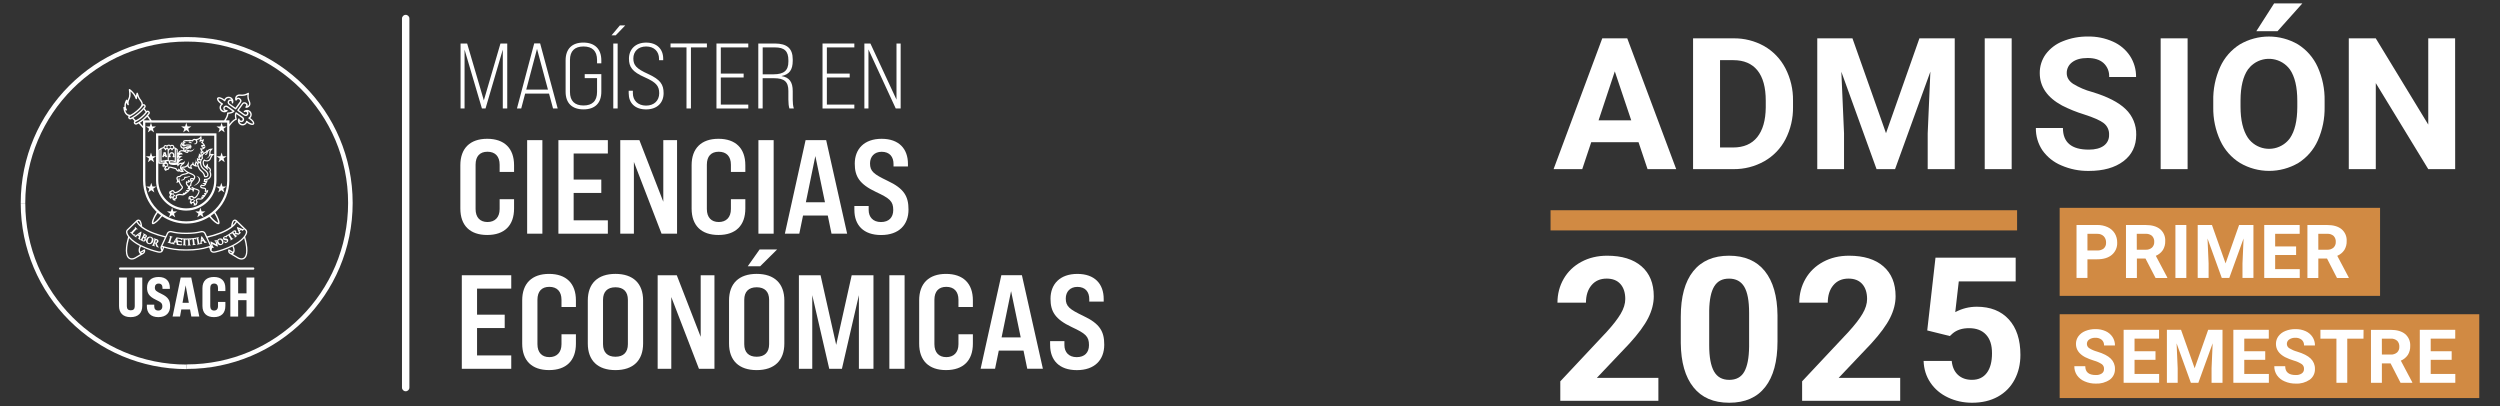 <?xml version="1.0" encoding="UTF-8"?>
<svg id="Capa_1" data-name="Capa 1" xmlns="http://www.w3.org/2000/svg" viewBox="0 0 1415.74 229.98">
  <rect x="0" y="0" width="1415.74" height="229.98" fill="#333333" stroke="none"/>
  <defs>
    <style>
      .cls-1 {
        fill: #d18a43;
      }

      .cls-1, .cls-2 {
        stroke-width: 0px;
      }

      .cls-2 {
        fill: #fff;
      }
    </style>
  </defs>
  <g>
    <rect class="cls-1" x="1166.38" y="117.7" width="181.44" height="49.85"/>
    <rect class="cls-1" x="1166.38" y="177.95" width="237.62" height="47.47"/>
    <path class="cls-2" d="M927.89,80.52h-26.78l-5.09,15.26h-16.23l27.57-74.07h14.15l27.72,74.07h-16.23l-5.11-15.26ZM905.26,68.16h18.51l-9.31-27.73-9.2,27.73Z"/>
    <path class="cls-2" d="M958.78,95.78V21.71h22.8c6.11-.1,12.14,1.42,17.47,4.4,5.12,2.93,9.29,7.28,12,12.52,2.95,5.69,4.44,12.03,4.33,18.44v3.41c.12,6.38-1.34,12.68-4.25,18.36-2.71,5.23-6.88,9.56-12,12.46-5.32,3-11.34,4.54-17.45,4.48h-22.9ZM974.05,34.07v49.45h7.37c6,0,10.56-1.95,13.69-5.85,3.13-3.9,4.74-9.49,4.83-16.76v-3.89c0-7.53-1.56-13.24-4.68-17.12s-7.68-5.82-13.68-5.83h-7.53Z"/>
    <path class="cls-2" d="M1049.04,21.71l19,53.72,18.92-53.72h20v74.07h-15.31v-20.25l1.52-34.95-20,55.2h-10.48l-19.94-55.14,1.52,34.89v20.25h-15.16V21.71h19.93Z"/>
    <path class="cls-2" d="M1139.2,95.78h-15.26V21.71h15.26v74.07Z"/>
    <path class="cls-2" d="M1194.36,76.35c.14-2.58-1.01-5.07-3.06-6.64-2-1.54-5.67-3.17-11-4.88-4.33-1.32-8.53-3.02-12.56-5.07-8.42-4.57-12.63-10.69-12.63-18.36-.05-3.84,1.14-7.6,3.39-10.71,2.48-3.31,5.85-5.86,9.71-7.35,4.52-1.82,9.35-2.72,14.22-2.65,4.87-.09,9.69.89,14.14,2.88,3.92,1.73,7.27,4.54,9.64,8.11,2.3,3.54,3.5,7.69,3.44,11.91h-15.24c.17-2.98-1.01-5.89-3.21-7.91-2.14-1.89-5.14-2.84-9-2.83-3.73,0-6.63.79-8.7,2.37-2,1.43-3.17,3.77-3.11,6.23,0,2.41,1.22,4.43,3.64,6.05,3.33,2.03,6.94,3.57,10.71,4.58,8.67,2.61,15,5.85,19,9.72,3.94,3.76,6.12,9,6,14.45,0,6.41-2.43,11.43-7.28,15.08s-11.38,5.47-19.58,5.47c-5.35.07-10.66-.99-15.57-3.13-4.31-1.79-8.02-4.76-10.71-8.57-2.49-3.73-3.78-8.14-3.69-12.62h15.32c0,8.18,4.88,12.27,14.65,12.26,3.63,0,6.46-.74,8.49-2.21,1.98-1.42,3.1-3.75,2.99-6.18Z"/>
    <path class="cls-2" d="M1238.83,95.78h-15.26V21.71h15.26v74.07Z"/>
    <path class="cls-2" d="M1316.42,60.42c.14,6.6-1.18,13.15-3.87,19.18-2.35,5.24-6.2,9.67-11.06,12.72-10.18,5.94-22.76,5.94-32.94,0-4.89-3.03-8.78-7.42-11.19-12.64-2.74-5.92-4.11-12.38-4-18.9v-3.61c-.15-6.63,1.19-13.21,3.92-19.26,2.38-5.26,6.25-9.7,11.14-12.77,10.17-5.93,22.75-5.93,32.92,0,4.88,3.07,8.76,7.51,11.14,12.77,2.73,6.03,4.07,12.59,3.94,19.21v3.3ZM1300.95,57.07c0-7.77-1.39-13.67-4.17-17.71-4.79-6.57-14.01-8.01-20.58-3.22-1.21.88-2.28,1.95-3.17,3.15-2.79,4-4.2,9.84-4.23,17.52v3.61c0,7.57,1.39,13.44,4.17,17.61,4.62,6.62,13.74,8.24,20.36,3.62,1.33-.93,2.5-2.07,3.45-3.39,2.75-4,4.14-9.86,4.17-17.58v-3.61ZM1287.83,1.91h16l-14.09,15.77h-12l10.09-15.77Z"/>
    <path class="cls-2" d="M1390.35,95.78h-15.24l-29.71-48.73v48.73h-15.29V21.71h15.27l29.73,48.84V21.71h15.21l.03,74.07Z"/>
    <path class="cls-2" d="M1182.11,146.84v10.57h-6.18v-30h11.71c2.05-.04,4.08.38,5.94,1.23,1.65.75,3.04,1.98,4,3.52.93,1.56,1.41,3.36,1.38,5.18.13,2.66-.98,5.22-3,6.95-2,1.7-4.79,2.55-8.36,2.55h-5.49ZM1182.11,141.84h5.53c1.35.09,2.68-.32,3.74-1.15.89-.86,1.36-2.07,1.28-3.3.06-1.31-.41-2.6-1.29-3.57-.95-.94-2.25-1.44-3.59-1.4h-5.67v9.42Z"/>
    <path class="cls-2" d="M1214.99,146.42h-4.88v11h-6.18v-30h11.15c3.54,0,6.27.79,8.2,2.37,1.95,1.66,3.02,4.13,2.88,6.69.07,1.8-.39,3.58-1.33,5.12-.99,1.46-2.38,2.59-4,3.27l6.49,12.26v.29h-6.63l-5.7-11ZM1210.06,141.42h5c1.31.08,2.6-.34,3.6-1.19.88-.85,1.34-2.04,1.28-3.26.07-1.23-.37-2.44-1.21-3.34-1.02-.89-2.35-1.33-3.69-1.22h-5l.02,9.01Z"/>
    <path class="cls-2" d="M1238.11,157.41h-6.18v-30h6.18v30Z"/>
    <path class="cls-2" d="M1252.62,127.41l7.71,21.75,7.66-21.75h8.12v30h-6.2v-8.2l.62-14.16-8.1,22.36h-4.24l-8.08-22.34.62,14.14v8.2h-6.18v-30h8.07Z"/>
    <path class="cls-2" d="M1300.28,144.41h-11.87v8h13.93v5h-20.11v-30h20.07v5h-13.89v7.15h11.87v4.85Z"/>
    <path class="cls-2" d="M1317.79,146.42h-4.93v11h-6.18v-30h11.15c3.54,0,6.28.79,8.2,2.37,1.95,1.66,3.02,4.13,2.88,6.69.07,1.8-.39,3.58-1.33,5.12-.99,1.46-2.38,2.59-4,3.27l6.49,12.26v.29h-6.64l-5.64-11ZM1312.86,141.42h5c1.31.08,2.6-.34,3.6-1.19.88-.85,1.35-2.04,1.28-3.26.07-1.23-.36-2.44-1.2-3.34-1.02-.89-2.35-1.33-3.7-1.22h-5l.02,9.01Z"/>
    <path class="cls-2" d="M1191.5,208.91c.06-1.05-.4-2.06-1.24-2.69-1.37-.89-2.87-1.57-4.45-2-1.75-.52-3.45-1.19-5.09-2-3.4-1.84-5.1-4.32-5.11-7.44-.02-1.56.46-3.08,1.37-4.34,1.01-1.35,2.37-2.39,3.94-3,1.83-.74,3.79-1.1,5.76-1.07,1.97-.04,3.93.36,5.73,1.16,1.59.71,2.94,1.85,3.9,3.29.93,1.43,1.42,3.11,1.39,4.82h-6.18c.08-1.21-.4-2.39-1.3-3.21-1.03-.82-2.33-1.22-3.64-1.14-1.25-.06-2.5.29-3.53,1-.81.58-1.28,1.52-1.25,2.52.02,1.02.58,1.95,1.47,2.45,1.35.82,2.81,1.45,4.34,1.86,3.51,1.06,6.07,2.37,7.68,3.93,1.59,1.53,2.47,3.65,2.41,5.86.09,2.4-1.01,4.69-2.94,6.11-2.34,1.58-5.12,2.35-7.94,2.21-2.17.03-4.31-.4-6.3-1.27-1.75-.72-3.25-1.93-4.34-3.47-1.01-1.51-1.53-3.29-1.49-5.11h6.2c0,3.33,1.98,5,5.93,5,1.21.07,2.42-.24,3.44-.9.84-.58,1.31-1.56,1.24-2.57Z"/>
    <path class="cls-2" d="M1220.65,203.77h-11.87v8h13.93v5h-20.11v-30h20.07v5h-13.89v7.14h11.87v4.86Z"/>
    <path class="cls-2" d="M1235.11,186.77l7.71,21.76,7.66-21.76h8.12v30h-6.2v-8.2l.62-14.16-8.1,22.36h-4.24l-8.08-22.34.62,14.14v8.2h-6.11v-30h8Z"/>
    <path class="cls-2" d="M1282.79,203.77h-11.87v8h13.93v5h-20.11v-30h20.07v5h-13.89v7.14h11.87v4.86Z"/>
    <path class="cls-2" d="M1304.75,208.91c.06-1.05-.4-2.06-1.24-2.69-1.37-.89-2.87-1.57-4.45-2-1.75-.52-3.45-1.19-5.09-2-3.41-1.84-5.11-4.32-5.11-7.44-.02-1.56.46-3.08,1.37-4.34,1-1.35,2.37-2.39,3.94-3,1.83-.74,3.79-1.1,5.76-1.07,1.97-.04,3.92.36,5.72,1.16,1.59.7,2.95,1.84,3.91,3.29.93,1.43,1.42,3.11,1.39,4.82h-6.18c.08-1.21-.4-2.39-1.3-3.21-1.04-.82-2.33-1.22-3.65-1.14-1.25-.06-2.49.29-3.52,1-.81.58-1.29,1.52-1.26,2.52.02,1.02.59,1.96,1.48,2.45,1.35.82,2.81,1.45,4.33,1.86,3.52,1.06,6.08,2.37,7.69,3.93,1.59,1.53,2.47,3.65,2.41,5.86.09,2.4-1.01,4.69-2.95,6.11-2.33,1.58-5.12,2.36-7.93,2.21-2.17.03-4.31-.4-6.3-1.27-1.75-.72-3.25-1.92-4.34-3.47-1.01-1.51-1.54-3.29-1.5-5.11h6.18c0,3.31,2,5,5.93,5,1.21.07,2.42-.24,3.44-.9.85-.57,1.33-1.55,1.27-2.57Z"/>
    <path class="cls-2" d="M1338.43,191.77h-9.19v25h-6.13v-25h-9.06v-5h24.43l-.05,5Z"/>
    <path class="cls-2" d="M1353.78,205.79h-4.93v11h-6.18v-30h11.15c3.54,0,6.28.79,8.2,2.37,1.95,1.66,3.02,4.13,2.88,6.69.07,1.8-.39,3.58-1.32,5.12-.99,1.45-2.38,2.59-4,3.27l6.49,12.26v.29h-6.64l-5.65-11ZM1348.85,200.79h5c1.31.08,2.6-.35,3.61-1.19.88-.85,1.34-2.04,1.27-3.26.07-1.23-.36-2.44-1.2-3.34-1.02-.89-2.35-1.33-3.7-1.22h-5l.02,9.01Z"/>
    <path class="cls-2" d="M1388.37,203.77h-11.87v8h13.93v5h-20.11v-30h20.07v5h-13.89v7.14h11.87v4.86Z"/>
    <rect class="cls-1" x="878.07" y="119.05" width="264.2" height="11.43"/>
    <g>
      <path class="cls-2" d="M939.13,226.96h-55.54v-11.02l26.21-27.94c3.6-3.93,6.26-7.36,7.99-10.3,1.73-2.93,2.59-5.71,2.59-8.35,0-3.6-.91-6.43-2.73-8.49-1.82-2.06-4.42-3.09-7.79-3.09-3.64,0-6.5,1.25-8.6,3.76-2.1,2.5-3.14,5.8-3.14,9.88h-16.14c0-4.93,1.18-9.44,3.53-13.52,2.36-4.08,5.69-7.28,9.99-9.6,4.3-2.32,9.18-3.48,14.64-3.48,8.35,0,14.83,2,19.45,6.01,4.62,4.01,6.93,9.67,6.93,16.97,0,4.01-1.04,8.09-3.12,12.24-2.08,4.16-5.64,9-10.69,14.53l-18.42,19.42h34.84v12.97Z"/>
      <path class="cls-2" d="M1006.59,193.46c0,11.21-2.32,19.78-6.96,25.71-4.64,5.94-11.43,8.9-20.37,8.9s-15.58-2.91-20.26-8.74c-4.67-5.82-7.07-14.17-7.18-25.04v-14.92c0-11.32,2.35-19.9,7.04-25.77,4.69-5.86,11.46-8.79,20.29-8.79s15.58,2.9,20.26,8.71c4.67,5.81,7.07,14.15,7.18,25.02v14.92ZM990.51,177.06c0-6.72-.92-11.61-2.75-14.68-1.84-3.06-4.7-4.6-8.6-4.6s-6.58,1.46-8.38,4.37c-1.8,2.92-2.75,7.47-2.87,13.68v19.72c0,6.61.9,11.52,2.7,14.74,1.8,3.21,4.68,4.82,8.65,4.82s6.77-1.54,8.52-4.62c1.74-3.08,2.65-7.8,2.73-14.15v-19.27Z"/>
      <path class="cls-2" d="M1076.07,226.96h-55.54v-11.02l26.21-27.94c3.6-3.93,6.26-7.36,7.99-10.3,1.73-2.93,2.59-5.71,2.59-8.35,0-3.6-.91-6.43-2.73-8.49-1.82-2.06-4.42-3.09-7.79-3.09-3.64,0-6.5,1.25-8.6,3.76-2.1,2.5-3.14,5.8-3.14,9.88h-16.14c0-4.93,1.18-9.44,3.53-13.52,2.36-4.08,5.69-7.28,9.99-9.6,4.3-2.32,9.18-3.48,14.64-3.48,8.35,0,14.83,2,19.45,6.01,4.62,4.01,6.93,9.67,6.93,16.97,0,4.01-1.04,8.09-3.12,12.24-2.08,4.16-5.64,9-10.69,14.53l-18.42,19.42h34.84v12.97Z"/>
      <path class="cls-2" d="M1091.39,187.11l4.67-41.18h45.41v13.41h-32.22l-2,17.42c3.82-2.04,7.88-3.06,12.19-3.06,7.72,0,13.76,2.39,18.14,7.18,4.38,4.79,6.57,11.48,6.57,20.09,0,5.23-1.1,9.92-3.31,14.05-2.21,4.14-5.37,7.35-9.49,9.63s-8.98,3.42-14.58,3.42c-4.9,0-9.44-.99-13.64-2.98-4.19-1.98-7.5-4.78-9.93-8.38-2.43-3.6-3.72-7.7-3.87-12.3h15.92c.33,3.38,1.51,6,3.53,7.88,2.02,1.87,4.67,2.81,7.93,2.81,3.64,0,6.44-1.31,8.4-3.92,1.97-2.62,2.95-6.32,2.95-11.1s-1.13-8.13-3.39-10.57c-2.26-2.45-5.47-3.67-9.63-3.67-3.82,0-6.92,1-9.29,3.01l-1.56,1.45-12.8-3.17Z"/>
    </g>
  </g>
  <g>
    <path class="cls-2" d="M229.74,221.58c-1.16,0-2.1-.94-2.1-2.1V10.5c0-1.16.94-2.1,2.1-2.1s2.1.94,2.1,2.1v208.98c0,1.16-.94,2.1-2.1,2.1Z"/>
    <g>
      <g>
        <path class="cls-2" d="M11.74,114.95h2.57c0-50.49,40.93-91.41,91.41-91.41s91.41,40.93,91.41,91.41-40.93,91.41-91.41,91.41v2.57c51.91,0,93.99-42.08,93.99-93.99S157.63,20.97,105.72,20.97,11.74,63.04,11.74,114.95Z"/>
        <path class="cls-2" d="M14.31,115.03h0s-2.57,0-2.57,0h0c0,51.91,42.08,93.99,93.99,93.99v-2.57c-50.49,0-91.41-40.93-91.41-91.41Z"/>
      </g>
      <g>
        <path class="cls-2" d="M136.8,147.03h0c-1.18,0-2.19-.63-2.3-.7-.92-.58-2.35-1.45-3.33-2-.15-.06-.51-.23-.87-.46,0,0,0,0,0,0h-.02c-.06-.03-.12-.07-.16-.12-.35-.24-.59-.48-.71-.71-.39-.77-.19-1.49-.17-1.57.04-.11.12-.2.23-.24.1-.04.23-.03.33.03l2.2,1.31c.43-1.09-.15-2.46-.4-2.96-3.91,1.94-7.95,3.08-9.73,3.46-.28.06-.56.09-.81.09-1.2,0-1.72-.67-1.93-1.08-.08-.15-.11-.26-.12-.29l-.54-1.5c-.03-.05-.06-.1-.09-.15l-.31.1c-3.4,1.08-7.6,1.68-11.82,1.69h-.79s-.79,0-.79,0c-4.19,0-8.35-.59-11.74-1.66l-.54,1.49c-.03.13-.41,1.39-2.05,1.39-.25,0-.52-.03-.81-.09-1.78-.37-5.82-1.52-9.73-3.46-.25.5-.83,1.87-.4,2.96l2.2-1.31c.1-.06.22-.07.33-.03.1.04.19.12.22.23.03.08.23.81-.16,1.58-.12.24-.37.48-.73.73-.02.01-.1.06-.65.38-1.04.6-2.98,1.73-3.71,2.18-.04.03-1.08.7-2.3.7-.68,0-1.29-.21-1.81-.62-3.03-2.42-.79-10.49-.24-12.28-.22-.3-.4-.58-.56-.84-1.18-2.03-.42-3.03-.04-3.36l5.04-4.88c.07-.08.17-.18.27-.27.07-.06.14-.11.23-.17.24-.15.47-.25.69-.28.39-.05.77.06,1.11.34.8.65,1.11,2.49,1.22,3.58,3.64,2.81,9.15,4.55,13.19,5.52l.86-1.85c.35-.69,1.13-1.14,1.99-1.14h.02s.57.07.57.07c0,0,.06.02.07.02l-.02.06.02-.06c2.22.58,4.84.89,7.59.89h.65s.65,0,.65,0c2.74,0,5.36-.31,7.57-.88l.12-.03.56-.06c.86,0,1.65.45,2,1.14l.9,1.94c4.19-.97,9.89-2.73,13.62-5.62.11-1.09.42-2.93,1.22-3.58.34-.28.71-.39,1.1-.34.23.03.46.12.69.27.1.06.18.13.25.19.09.08.16.15.22.22l5.08,4.92c.39.35,1.12,1.35-.05,3.36-.16.27-.34.54-.55.84.55,1.8,2.79,9.86-.24,12.29-.51.41-1.12.62-1.8.62M73.13,134.85c-.39,1.41-1.13,4.39-1.13,6.99,0,1.98.43,3.32,1.27,3.99.37.3.82.45,1.33.45.98,0,1.87-.55,1.9-.58l.07-.04c1.03-.64,1.9-1.17,2.6-1.58.12-.07.24-.15.36-.21-.18-.09-.33-.21-.46-.37-.01-.02-.02-.03-.04-.04,0,0-.06-.08-.07-.09-.06-.09-.11-.18-.15-.26-.21-.41-.32-.88-.32-1.4,0-1,.4-1.94.63-2.39-.04-.03-.08-.06-.13-.1l-.06-.05c-2.52-1.34-4.46-2.79-5.8-4.31M131.85,143.86c.12.07.24.14.37.22,1.01.59,2.14,1.29,2.56,1.55l.12.07s.93.58,1.9.58c.51,0,.95-.15,1.33-.45.84-.67,1.27-2.02,1.27-3.99,0-2.6-.74-5.58-1.13-6.99-1.33,1.53-3.29,2.98-5.82,4.32-.06.03-.13.07-.19.1.22.43.64,1.4.64,2.43,0,.52-.11.98-.32,1.4-.05.09-.09.17-.14.25v.02s-.03.03-.03.03c0,0-.02.04-.03.05-.01.01-.03.03-.04.05h-.01c-.13.17-.29.29-.47.38M79.85,143.18c.12.06.27.09.43.09.19,0,.38-.04.48-.07.37-.24.51-.4.55-.49.08-.15.12-.31.14-.49-.13.08-.28.17-.46.27-.34.2-.75.45-1.15.69M130.63,143.2c.1.03.27.07.47.07.17,0,.31-.03.44-.09-.41-.24-.84-.5-1.19-.71-.16-.09-.3-.18-.42-.25.02.14.06.31.14.48.05.1.18.26.55.5M77.27,125.83s-.02.02-.03.03l-4.77,4.63c-.23.2-.35.48-.35.83,0,.44.18,1,.53,1.6.14.24.3.48.49.75.47.64,1.07,1.29,1.77,1.91l.56.44c.27.21.55.43.83.65.89.64,1.93,1.27,3.06,1.87,4.04,2.13,8.52,3.41,10.33,3.79.74.16,1.31.06,1.67-.27-.01-.03-.03-.07-.04-.09v-.04c-.25-.62-.53-1.46-.46-1.96.01-.07.02-.12.04-.17l.04-.09,2.44-5.24c-5.71-1.38-10.11-3.19-13.06-5.39-1.28-.95-2.25-1.95-2.88-2.96l-.05-.08-.1-.18s-.01-.02-.02-.03M119.73,141.61c.04.14.29.8,1.32.8.2,0,.42-.03.65-.07,1.81-.38,6.28-1.65,10.33-3.78,1.13-.59,2.16-1.23,3.06-1.87l1.39-1.11c.7-.61,1.29-1.26,1.76-1.9.21-.28.36-.52.49-.75.35-.6.53-1.15.53-1.59,0-.35-.11-.63-.34-.83,0,0-.25-.25-.64-.62-.03.03-.06.07-.1.11-.07.07-.33.34-.65.65h-.02c-.07.07-.12.12-.2.12-.04,0-.09-.02-.12-.05-.04-.04-.07-.11-.06-.18l-.75-.3-.68.7.22.53c.03.07.07.13.09.16,0,0,.01-.01.02-.02l.05-.05s.08-.08.16-.08c.05,0,.1.02.14.06.04.04.06.09.06.14,0,.06-.03.12-.08.17-.05.05-.12.11-.18.18-.06.06-.13.12-.18.17-.01.02-.02.03-.04.04-.02.02-.04.04-.06.07-.05.05-.1.11-.17.18l-.11.12c-.22.17-.32.23-.49.27-.06.01-.13.02-.2.02-.22,0-.48-.05-.83-.14-.17-.04-.35-.09-.49-.13-.08-.02-.15-.04-.2-.05l-.24.18c.18.23.42.52.56.66.04.04.06.06.07.06,0,0,0,0,.03-.01.08-.04.14-.09.17-.12.09-.08.24-.06.31.04.02.03.09.17-.08.3-.17.13-.4.31-.53.4l-.07.05s-.06.05-.12.1c-.1.09-.23.2-.33.28-.11.09-.24.08-.31,0-.04-.05-.05-.1-.04-.15,0-.06.04-.11.1-.16.03-.02.07-.06.09-.08h0s-.01-.04-.05-.1c-.09-.16-.31-.43-.56-.74l-.54-.69c-.37-.46-.44-.56-.53-.66-.03-.04-.05-.04-.05-.04,0,0-.03,0-.09.03,0,0-.05.03-.1.07.02.03.03.06.05.09.05.09.1.18.13.22v.03c.08.17,0,.25-.05.28-.03.02-.07.03-.1.03-.1,0-.16-.08-.19-.12l-.03-.04s-.02-.01-.05-.01c-.05,0-.16.02-.35.14l-.38.23.86,1.39c.17.28.39.62.51.78.04.05.06.06.06.06,0,0,.01,0,.03,0,.04-.02.13-.07.19-.11.11-.07.25-.04.3.06.02.04.03.09.02.14-.01.06-.06.12-.13.16-.16.1-.34.2-.47.28-.08.05-.15.08-.19.11-.04.03-.13.08-.22.15-.1.07-.21.14-.3.19-.13.08-.26.06-.32-.04-.03-.05-.04-.1-.02-.16.01-.04.04-.1.12-.15.07-.04.09-.06.09-.07h.01s0-.04-.04-.11c-.07-.15-.23-.41-.42-.72l-.91-1.47-.46.3c-.22.14-.24.19-.25.23,0,.07,0,.11,0,.12.04.16-.05.23-.1.26-.02.01-.06.02-.09.02-.06,0-.1-.02-.13-.05.06.18-.04.26-.08.29h-.02s-.05.03-.08.03c-.05,0-.14-.02-.2-.14-.01-.02-.06-.1-.16-.13-.13-.06-.27-.04-.44.05-.22.11-.39.32-.3.51.05.09.1.19.58.21h.22c.71.02,1.13.23,1.36.69.18.36.16.71-.06,1.1-.16.29-.48.47-.7.59-.32.16-.59.25-.81.26-.01,0-.03,0-.04,0-.17,0-.23-.13-.26-.18-.09-.18-.18-.39-.23-.5l-.02-.05c-.08-.18,0-.29.08-.33.03-.02.06-.02.09-.02.06,0,.13.02.19.13.02.04.06.1.11.15.08.09.18.13.31.13s.26-.04.38-.1c.15-.08.25-.18.29-.3.03-.09.02-.19-.02-.29-.05-.1-.12-.24-.57-.26l-.32-.02c-.66-.03-1.04-.23-1.25-.65-.27-.55.05-1.2.75-1.55.28-.14.53-.22.68-.25.1-.02.21.01.26.1v.02s-.02-.08-.02-.08c-.05-.14,0-.22.06-.26.05-.03.09-.04.13-.05.03,0,.06-.01.11-.03.13-.06.29-.16.4-.22l1.65-1.02c.13-.08.21-.14.25-.18.02-.02.04-.04.05-.05.02-.02.04-.04.06-.05.03-.02.06-.03.1-.03.01-.01.02-.02.04-.03.13-.1.29-.22.4-.31.05-.04.09-.07.12-.09.06-.05.17-.14.28-.23.12-.1.24-.2.3-.24.24-.19.56-.41.91-.45.02,0,.04,0,.06,0,.22,0,.53.09.72.34.21.27.26.62.15,1.15.57.12,1.02.21,1.38.25.09,0,.17,0,.24,0,0-.06-.03-.13-.07-.22l-1.12-2.84c-.05-.11-.11-.27,0-.4.05-.05.11-.08.18-.08.06,0,.11.02.17.04.14.05.67.25,1.28.48.57.21,1.19.45,1.53.57.16.06.28.09.37.09.07,0,.09-.02.11-.03.04-.03.08-.06.11-.1,0,0,0,0,0,0-1.16-1.12-3.07-2.98-3.84-3.72-.01-.01-.02-.02-.03-.03,0,0,0,.02-.01.02l-.16.27c-.63,1.01-1.6,2-2.88,2.96-3.03,2.25-7.57,4.1-13.49,5.49l2.17,4.66s.04.09.09.19l-.65-2.35c-.06-.2.03-.32.14-.36.03,0,.05-.01.07-.01.09,0,.17.04.26.09h.03c.07.05.95.53,1.81.96.2.1.48.25.73.39.08.04.15.08.23.12l-.49-1.54c-.07-.22-.1-.22-.13-.22-.03,0-.09,0-.19.04-.03,0-.06.01-.09.01-.09,0-.17-.06-.19-.14-.01-.05,0-.1.01-.14.04-.09.14-.11.19-.13.13-.04.25-.07.36-.1.1-.03.18-.05.23-.06.07-.02.23-.08.45-.14.04-.01.08-.02.12-.02.09,0,.16.05.19.13.02.05.01.1,0,.15-.03.06-.08.1-.16.12-.04.01-.07.02-.11.04-.02.01-.04.03.01.22l.73,2.7c.06.2-.04.32-.13.35-.14.04-.25,0-.33-.04-.41-.19-1.24-.61-1.7-.84-.39-.19-.79-.41-1.06-.56l.44,1.36c.09.27.15.31.15.31.07,0,.13-.01.2-.03.12-.04.26.02.29.13.01.04.01.09-.01.14-.03.06-.09.1-.19.13-.21.06-.38.1-.49.13-.04.01-.08.02-.1.03-.01,0-.04.01-.07.03-.07.03-.19.06-.31.1-.04.4-.19.86-.31,1.21M132.09,131.37l.73.93s.11-.07.21-.14c.14-.11.15-.14.16-.19.04-.13.05-.33-.14-.57-.14-.18-.3-.27-.48-.27s-.31.09-.36.13c-.05.04-.1.08-.13.11M135.18,129.73l.27.64.36-.37-.63-.26ZM91.6,140.11h0c0,.14.11.58.23,1.01.07-.18.15-.42.25-.7.04-.11.06-.19.09-.25.01-.04.03-.08.05-.13-.05-.02-.1-.03-.15-.05-.01,0-.03,0-.07,0-.16,0-.34.08-.41.13M105.46,141.18h.79c4.12,0,8.22-.58,11.54-1.63.17-.06.35-.11.52-.17l.05-.02c.08-.03.16-.05.23-.08.05-.02.1-.03.16-.04.06,0,.11-.01.17,0-.27-.59-.98-2.1-1.66-3.58-.21-.46-.42-.91-.62-1.33l-.96-2.07c-.22-.43-.73-.71-1.31-.72l-.42.05s-.03.01-.04.01h-.02c-2.29.6-4.98.91-7.78.91h-.65s-.65,0-.65,0c-2.81,0-5.5-.32-7.79-.91l-.05-.02-.42-.05c-.57,0-1.09.29-1.32.74,0,0-.37.79-.86,1.84l-.07.15c-.04.09-.08.17-.12.26l-.95,2.05c-.51,1.11-.99,2.13-1.24,2.66.12,0,.23.01.33.05l.35.12c.12.04.24.08.36.12.03,0,.06.02.1.03,3.32,1.05,7.42,1.63,11.54,1.63h.79ZM119.17,140.04l.12.35c.02-.11.03-.2.03-.26h0s-.08-.06-.16-.08M89.71,140.16s-.07,0-.11-.02l-.44-.14c-.28-.09-.42-.16-.54-.3-.18-.2-.29-.49-.44-.99-.04-.15-.09-.3-.13-.45-.04-.14-.08-.28-.1-.34l-.27-.09-.06.2c-.11.34-.2.63-.23.8-.03.14-.01.14,0,.16.06.04.15.07.2.09.06.02.11.06.14.12.02.05.02.1,0,.14-.03.08-.1.13-.19.13-.03,0-.06,0-.1-.02-.22-.07-.48-.16-.62-.21l-.07-.03s-.08-.02-.15-.04c-.13-.04-.3-.08-.42-.12-.03,0-.13-.04-.17-.13-.02-.05-.03-.1,0-.15.04-.11.14-.16.29-.11.05.02.09.02.13.02.03-.03.07-.11.08-.14.07-.17.18-.5.31-.89l.32-1c.25-.76.28-.88.32-1.04.03-.13.02-.13-.04-.17-.02-.02-.08-.04-.14-.06-.21-.08-.19-.22-.17-.26.03-.1.11-.15.2-.15.03,0,.07,0,.12.02.15.05.31.11.44.15.09.03.16.06.2.07.08.02.21.06.33.1.13.04.26.07.33.1.31.1.65.24.87.54.14.19.24.56.12.92-.13.41-.42.7-.92.94l.07.21c.18.53.33.94.48,1.26.15.32.29.4.35.43.03.02.07.04.09.04h.02s.08.05.11.09c.04.05.05.12.03.17-.03.09-.1.14-.19.14M87.84,137.28c.06.03.15.07.24.1.09.03.15.04.18.04.02,0,.04,0,.08-.02.1-.04.29-.16.42-.55.23-.73-.27-.91-.33-.93-.06-.02-.11-.03-.14-.04l-.45,1.4ZM105.06,138.98h0c-.17,0-.35-.02-.49-.02-.11,0-.2-.01-.25-.01h-.03s-.09,0-.14,0c-.14,0-.31,0-.42,0h0c-.1,0-.16-.04-.19-.08-.04-.04-.05-.09-.05-.15,0-.1.08-.19.23-.19h.04c.05,0,.07,0,.08,0h0s.02-.05.03-.12c.02-.19.03-.56.05-.99l.05-1.86h-.52c-.27,0-.3.04-.32.07-.03.05-.05.09-.06.12-.04.16-.15.18-.2.18-.05,0-.1-.02-.14-.06-.02-.02-.03-.04-.04-.06-.03.02-.06.02-.08.02h-.02s-.09-.03-.12-.06c-.06-.06-.05-.14-.05-.17,0-.04,0-.09,0-.11-.02-.07-.02-.08-.16-.11-.05-.01-.48-.07-.86-.13-.35-.05-.73-.11-.98-.15l.02.11c.05.28.12.64.19,1.02.71.1,1.76.25,1.85.25.08,0,.11,0,.12,0,.02-.02.03-.02.03-.03.03-.03.08-.07.15-.07h.02s.08.02.12.06c.04.04.06.1.06.17,0,.02,0,.06-.02.12-.01.05-.03.13-.06.26-.02.09-.05.28-.06.32-.02.22-.16.24-.21.24h-.03s-.09-.03-.12-.07c-.03-.04-.05-.09-.04-.14,0-.02,0-.04,0-.06,0-.03,0-.07,0-.1,0-.02,0-.05-.11-.07-.07-.01-.91-.14-1.58-.24.08.42.16.81.2,1.06,0,.03.01.06.02.1.04.1.1.15.12.16l1.05.13c.05,0,.12.01.19.01.09,0,.14-.01.17-.02.05-.02.1-.05.14-.23v-.02c.03-.05.07-.17.21-.17h.03c.06.01.19.06.16.3-.01.1-.08.46-.13.57-.04.1-.11.21-.28.21-.04,0-.08,0-.14-.01-.25-.03-.48-.06-.68-.08l-.19-.02c-.1-.01-.21-.03-.33-.04-.08-.01-.17-.02-.25-.03-.21-.02-.59-.07-.82-.11-.07-.01-.28-.05-.26-.24,0-.07.05-.13.12-.16l-.15-.9-.9-.16-.32.54c-.05.09-.08.17-.09.21,0,0,.01,0,.02,0h.07c.13.04.2.13.18.25-.02.11-.1.18-.21.18-.02,0-.04,0-.06,0-.08-.02-.18-.04-.28-.06-.08-.02-.15-.04-.22-.05-.01,0-.04,0-.08-.01-.1-.01-.27-.03-.44-.06-.11-.02-.16-.08-.19-.13-.03.01-.06.02-.1.02-.07,0-.14-.02-.25-.05-.27-.08-.52-.16-.79-.26-.09-.03-.19-.06-.27-.09-.1-.03-.2-.07-.3-.1-.03-.01-.09-.03-.16-.04l-.08-.02c-.05-.01-.1-.03-.15-.04-.06-.02-.11-.03-.16-.04-.08-.02-.13-.06-.16-.12-.02-.05-.03-.1-.01-.16.04-.11.15-.17.28-.13.08.02.11.02.12.02,0,0,.03-.04.06-.11.07-.16.16-.46.27-.81l.37-1.2c.17-.54.2-.65.23-.79q.02-.1-.05-.15s-.04-.02-.1-.04c-.07-.02-.12-.06-.15-.11-.03-.05-.03-.11-.01-.16.02-.08.09-.14.19-.14.03,0,.07,0,.11.02.12.04.26.08.39.13.09.03.16.05.21.07.05.01.15.04.25.07.13.04.29.08.38.11.06.02.13.04.17.12.02.05.03.1.01.15-.04.12-.15.17-.29.13-.04-.01-.1-.03-.14-.03-.01,0-.02,0-.02,0,0,0-.03.02-.06.1-.04.12-.08.23-.21.65l-.1.33-.25.83c-.11.36-.25.81-.22.9.02.03.1.09.46.2.21.06.34.1.43.04.03-.02.1-.11.13-.17.02-.05.08-.16.21-.16h.06c.05.03.09.06.11.1.03.06.03.13,0,.23-.02.05-.1.25-.17.41h0s.03,0,.05,0c.02,0,.04,0,.06,0,.11,0,.17-.06.31-.29l1.72-2.83c.07-.12.15-.25.29-.25h.03c.1.01.76.12,1.39.23.48.08.98.16,1.03.17h.01s.09,0,.12,0h.03s0,0,.01,0c.02,0,.05-.02.09-.02h.03c.05.01.1.04.13.1.02,0,.04-.01.07-.01.05,0,.09.02.12.03.03.01.06.02.11.03.13.02.3.03.43.03l1.92.05c.08,0,.16,0,.23-.01.04,0,.06,0,.08-.01.03,0,.05,0,.07,0h.01s.08.02.11.04c.04-.03.09-.05.17-.05.11,0,.27,0,.41-.01.08,0,.16,0,.21,0,.04,0,.12,0,.21-.01.13,0,.27-.02.38-.02,0,0,.02,0,.03,0,.1,0,.17.04.2.09.03-.14.14-.16.17-.16h.02s.07,0,.09.02c.03,0,.06.02.11.02h.02c.11,0,.24-.01.41-.03l1.85-.22c.12-.02.21-.03.28-.05.03,0,.05-.02.07-.02.03-.01.06-.02.08-.02h.02s.09.02.12.04c.03-.04.09-.07.19-.09.08-.01.18-.03.28-.05.13-.02.25-.04.32-.05.06-.01.16-.03.28-.06.11-.02.22-.04.3-.06.03,0,.06,0,.08,0,.13,0,.19.09.21.16.01.05,0,.11-.03.16-.02.03-.07.08-.16.09-.03,0-.06.02-.09.03-.03.01-.04.02-.04.02,0,0,0,.02,0,.11.02.13.04.26.14.79l.2,1.07c.08.43.15.84.21,1.04.02.06.03.08.03.08,0,0,0,0,.03,0,.06,0,.16-.01.22-.02.03,0,.08,0,.12,0,0,0,.01,0,.02,0,.02,0,.04-.01.06-.02.1-.05.13-.12.16-.38l.42-3.29c.01-.12.04-.32.2-.36.03,0,.05,0,.07,0,.13,0,.2.09.27.18.08.11.36.51.69.98.42.6.92,1.32,1.18,1.68.23.32.34.35.37.35.06,0,.11-.01.15-.02.01,0,.03,0,.06,0,.1,0,.18.07.2.16.02.06,0,.11-.02.14-.05.08-.14.11-.28.14l-.11.03c-.18.04-.44.11-.75.17h-.02s-.08.02-.12.02c-.11,0-.17-.07-.19-.14-.02-.07,0-.14.04-.19l-.5-.76-.89.22-.07.63c0,.09,0,.18,0,.23,0,0,.02,0,.03,0l.06-.02s.05,0,.07,0c.1,0,.18.06.2.16.01.05.02.2-.17.26-.09.02-.19.04-.28.06-.08.02-.16.03-.23.05h-.04c-.09.04-.28.1-.47.15-.06.01-.11.01-.15,0-.17.03-.35.06-.49.08-.1.01-.18.03-.23.04-.05,0-.14.03-.24.05-.12.03-.25.06-.35.07-.02,0-.04,0-.06,0-.11,0-.2-.07-.22-.17-.02-.1.04-.22.19-.25.05,0,.08-.02.1-.03h.01s0-.05,0-.11c-.01-.2-.09-.61-.17-1.04l-.24-1.28c-.07-.36-.09-.47-.11-.58-.02-.1-.04-.1-.07-.11-.02,0-.06,0-.11,0-.08.01-.1,0-.14,0,0,.02,0,.05,0,.08.01.14.03.31.04.39v.02c0,.2-.12.24-.17.24h-.02c-.11,0-.18-.07-.21-.22v-.05c-.03-.08-.18-.12-.41-.09l-.42.04.21,1.81c.05.41.1.81.15,1.02.02.08.03.1.04.11,0,0,0,0,.02,0,.07,0,.15,0,.21-.01h.03c.12,0,.21.07.22.18.01.1-.05.21-.22.24-.17.02-.35.04-.49.05-.11,0-.19.02-.25.02-.05,0-.14.02-.24.04-.12.02-.26.04-.36.05-.02,0-.03,0-.04,0-.15,0-.22-.1-.23-.18v-.02c0-.1.06-.2.21-.21.06,0,.1-.02.12-.02,0,0,0-.03,0-.13,0-.19-.05-.58-.1-1.02l-.21-1.81-.51.07c-.27.04-.29.08-.3.11-.03.06-.04.1-.04.13-.02.18-.15.2-.2.21-.04,0-.19,0-.21-.21,0-.06,0-.29.01-.46-.04.04-.1.06-.16.07-.03,0-.06,0-.1.02-.02,0-.03.01-.03.01,0,0,0,.02-.01.12,0,.15,0,.3.04,1.03l.04.86c.02.43.04.85.07,1.06.01.06.02.08.02.08,0,0,0,0,.03,0,.05,0,.15.01.21,0h.02c.11,0,.2.07.22.17v.03c0,.1-.07.21-.23.21-.19,0-.39.01-.54.01-.09,0-.16,0-.2,0-.04,0-.12,0-.21.02-.13.01-.28.02-.38.03h-.02c-.16,0-.23-.1-.24-.19v-.02c0-.1.07-.2.22-.21.07,0,.1,0,.12-.02,0,0,.01-.02.02-.11,0-.19-.01-.59-.03-1.05l-.05-1.05c-.03-.58-.04-.71-.05-.85-.01-.1-.02-.1-.06-.11-.03,0-.07-.01-.11,0h-.02s-.06,0-.08-.01c0,.06,0,.14,0,.21,0,.1-.01.2-.01.26-.02.22-.17.23-.2.23-.09,0-.19-.04-.2-.25v-.05c0-.07-.13-.14-.39-.15l-.42-.02-.05,1.82c0,.33-.02.8,0,1.03,0,.09.02.11.02.11,0,0,0,0,.02,0,.04,0,.13.02.21.02.14,0,.22.11.22.21,0,.11-.08.21-.25.21M106.4,138.64v.1h0v-.1s0,0,0,0M109.1,138.46v.1s0-.1,0-.1h0ZM99.3,136.6l.49.09-.12-.74-.38.65ZM114.31,135.3l-.07.75.48-.12-.41-.63ZM124.67,138.85h0c-.88,0-1.45-.66-1.68-1.23-.33-.85-.14-1.98,1.06-2.46.27-.11.54-.16.8-.16.71,0,1.29.43,1.59,1.17.42,1.08,0,2.12-1.03,2.53-.25.1-.5.15-.74.15M124.47,135.66c-.11,0-.22.02-.33.06-.14.06-.33.17-.43.39-.11.26-.08.61.09,1.04.26.64.72,1.04,1.2,1.04.12,0,.24-.02.36-.07.1-.04.28-.14.37-.36.12-.27.08-.64-.1-1.1-.25-.62-.69-1.01-1.17-1.01M84.68,138.28h0c-.27,0-.54-.06-.8-.16-.52-.21-.89-.56-1.08-1.02-.21-.52-.18-1.17.07-1.75.28-.65.96-1.4,1.96-1.4.27,0,.56.06.84.17.55.23.95.59,1.14,1.06.2.48.17,1.05-.09,1.64-.4.91-1.18,1.47-2.04,1.47M84.97,134.51c-.45,0-.85.36-1.15,1.05-.25.56-.29,1.12-.13,1.52.11.27.31.47.58.58.07.03.17.06.3.06.45,0,.85-.38,1.17-1.11.24-.55.29-1.08.12-1.48-.11-.26-.29-.45-.54-.55-.12-.05-.24-.07-.36-.07M81.45,136.78h0c-.26,0-.52-.07-.79-.21-.03-.02-.07-.04-.13-.07-.05-.03-.11-.07-.18-.1-.12-.08-.24-.14-.31-.18-.02,0-.04-.02-.08-.04-.05-.02-.11-.06-.17-.08-.06-.03-.11-.06-.16-.08-.05-.03-.1-.05-.15-.07-.01,0-.02-.01-.03-.02-.07,0-.14-.03-.28-.12-.17-.11-.47-.31-.77-.52h-.02c-.07-.06-.22-.17-.12-.33.05-.07.11-.1.18-.09l.24-1-.79-.52-.57.43c-.11.08-.18.15-.2.18t0,0s.01.01.03.02l.07.05s.09.06.11.14c.01.05,0,.1-.03.15-.06.09-.13.1-.17.1-.06,0-.11-.02-.15-.05-.07-.04-.14-.09-.21-.15-.08-.06-.15-.11-.22-.15-.02-.02-.07-.04-.12-.08-.1-.06-.24-.15-.37-.23-.03-.02-.11-.08-.13-.17,0-.04,0-.08.02-.11-.03.01-.06.02-.1.02-.12,0-.22-.08-.36-.21-.19-.18-.34-.32-.47-.45-.07-.07-.13-.13-.19-.19-.16-.17-.3-.31-.47-.46-.04-.04-.13-.12-.23-.21-.05-.04-.1-.09-.15-.13-.05-.04-.1-.08-.13-.12-.18-.17-.09-.3-.05-.33.03-.04.08-.06.14-.06.08,0,.14.04.17.08.06.05.1.08.13.1,0,0,.04-.01.13-.09.15-.12.4-.39.68-.69l.69-.74c.53-.56.63-.67.73-.8.09-.1.08-.11.03-.18-.02-.03-.05-.07-.1-.11-.17-.16-.08-.29-.05-.32.03-.04.08-.06.14-.06.08,0,.15.05.2.1.1.09.22.21.32.31.09.09.16.16.21.21.03.03.08.07.15.13.13.12.3.26.4.36.18.16.1.29.06.33-.04.04-.09.06-.14.06-.08,0-.14-.05-.18-.09-.05-.05-.11-.09-.14-.11-.03-.02-.04-.02-.05-.02,0,0-.03,0-.11.08-.12.11-.23.23-.75.79l-.64.68c-.31.34-.61.65-.62.75,0,.06.05.16.35.44.19.18.31.29.44.29.07,0,.18-.05.23-.09.04-.03.09-.07.17-.07.05,0,.1.02.14.06.05.06.12.17-.02.31-.03.03-.23.21-.39.33.05,0,.09.03.11.04l.04.02s.06.03.08.04c.04.02.07.02.1.02.09,0,.2-.06.35-.17l2.81-2.03c.11-.08.19-.14.29-.14.04,0,.08.01.11.03.14.09.11.26.09.37-.03.13-.14.63-.27,1.21-.16.74-.37,1.65-.46,2.12-.09.45-.01.54.02.57.04.04.08.07.11.09.04,0,.09,0,.14.04.04.02.08.04.13.05,0,0,.03-.03.09-.12.13-.18.33-.56.53-.95l.42-.81c.37-.71.43-.82.49-.97.05-.12.05-.13,0-.17-.02-.02-.08-.06-.13-.08-.2-.11-.14-.25-.12-.29.03-.07.1-.11.17-.11.05,0,.1.02.15.05.12.06.24.13.34.19.1.06.19.11.23.13.13.07.24.12.34.17.07.04.14.07.2.1.38.2.61.44.7.72.09.29,0,.54-.07.66-.18.34-.44.49-.73.59.26.38.4.89.14,1.38-.22.42-.63.67-1.1.67M81.38,134.63l-.51.98c-.15.28-.14.29-.09.35.07.09.15.14.24.18.04.02.11.05.21.05.17,0,.3-.1.41-.3.08-.16.26-.57.05-.99-.04-.08-.09-.14-.24-.24-.02-.01-.04-.03-.06-.04M81.62,134.16s.06.03.09.05c.12.06.18.08.24.06.13-.03.24-.14.33-.31.1-.18.13-.4.08-.56-.03-.1-.09-.17-.18-.22h-.03s-.01-.02-.02-.02l-.52,1ZM78.39,132.98l.44.29.19-.77-.63.48ZM133.01,125.08c-.15,0-.3.06-.44.18-.35.29-.65,1.11-.84,2.28.84-.76,1.32-1.4,1.58-1.82l.07-.11s.02-.04.04-.08c.08-.24-.12-.37-.19-.42-.05-.02-.09-.03-.13-.03-.03,0-.05,0-.08,0M77.96,125.53l.11.19c.26.42.74,1.06,1.58,1.82-.19-1.18-.49-2-.84-2.28-.18-.14-.35-.2-.53-.18-.05,0-.09.02-.14.04-.06.03-.22.14-.21.32h0s.01.06.02.09M123.68,127.01c-1.06,0-3.26-1.79-5.14-4.18-3.9,2.48-8.42,3.79-13.08,3.79-4.9,0-9.61-1.44-13.64-4.15l-.03.05c-1.83,2.55-4.01,4.29-4.99,4.45-.22.04-.41,0-.56-.1-.79-.57.38-3.92,2.33-6.64l.16-.23c-.18-.17-.38-.35-.56-.54-4.62-4.61-7.16-10.75-7.17-17.28v-29.57l-2.46-2.69-.8.43-.3.15c-.23.12-.52.14-.8.05-.32-.1-.59-.33-.74-.6-.23-.45-.18-1.1.23-1.44l-1.25-1.32c-.26.14-.63.34-.63.34-.23.12-.51.14-.78.05-.33-.1-.62-.34-.76-.62-.15-.28-.18-.64-.08-.94.04-.12.09-.23.17-.32-.37-.09-.71-.24-1.02-.46-1.09-.75-1.74-2.19-1.93-4.28-.02-.19.1-.36.28-.42.11-.04.25-.01.35.06-.03-.21-.04-.43-.04-.65,0-1.06.31-2.17.92-3.32.08-.15.25-.24.42-.2.17.03.3.16.33.34.01.08.02.16.04.24.11-.41.28-.82.5-1.21.34-.6.51-1.47.51-2.56,0-1.26-.23-2.35-.23-2.36,0-.03,0-.06,0-.09,0-.13.07-.26.18-.33.13-.09.31-.09.45,0,.09.06,2.14,1.52,3.38,3.79.09-.45.22-.95.38-1.5.05-.17.2-.29.38-.29s.33.11.38.28c.49,1.61.79,2.4,1.33,3.12.96,1.26,1.53,2.21,1.49,3.16.08-.03.15-.05.24-.06.31-.04.66.06.91.26.25.19.42.52.47.86,0,.05,0,.1,0,.15,0,.24-.07.45-.2.62l-.45.56,1.07,1.47c.17-.14.38-.22.62-.24.33-.02.66.1.88.31.61.6.5,1.22.23,1.58l-.19.23s-.32.4-.59.73l1.99,2.66h41.03c.68-.98,1.75-2.74,1.67-4.02,0-.11.03-.22.11-.3.07-.08.18-.12.29-.12.07,0,1.64,0,2.73-.69-.7-.5-2.61-1.88-2.61-1.88l-.61-.43c-.18-.13-.4-.18-.61-.14-.22.04-.4.15-.53.33-.26.36-.17.85.2,1.16.18.14.43.23.65.23.07,0,.14-.01.19-.03.18-.07.39,0,.49.17.1.17.07.38-.08.51-.49.43-1.12.67-1.77.67-.57,0-1.11-.17-1.57-.51-.71-.51-1.13-1.33-1.13-2.2,0-.57.17-1.11.5-1.57.1-.14.21-.27.36-.4-.16-.1-.3-.19-.3-.19-1.01-.72-2.03-1.84-2.03-2.73,0-.22.06-.41.18-.58.2-.28.54-.42.97-.42.74,0,1.79.42,2.74,1.11l.28.23c.08-.18.16-.33.26-.47.51-.71,1.33-1.13,2.2-1.13.57,0,1.11.17,1.57.5.71.51,1.13,1.33,1.13,2.2,0,.3-.05.61-.16.91v.03c-.08.19-.3.3-.5.24-.2-.06-.32-.28-.26-.48.09-.33-.03-.68-.31-.88-.18-.13-.39-.18-.61-.14-.22.04-.41.15-.54.33-.1.13-.15.29-.15.46,0,.26.13.52.36.7,0,0,2.64,1.9,3.33,2.39.5-.7,2.45-3.43,2.45-3.43.03-.04.15-.22.15-.46,0-.03,0-.06,0-.1-.04-.26-.23-.52-.56-.75-.22-.16-.42-.21-.62-.17-.26.06-.52.3-.75.71-.07.13-.21.21-.35.21-.15,0-.28-.08-.35-.21-.03-.05-.58-1.13.29-2.4.54-.78,1.47-.94,2.15-.94.35,0,.61.04.66.05,0,0,.2.03.54.03.71,0,2.11-.13,3.44-.98.13-.09.32-.08.45.01.13.1.2.26.15.42-.55,2.2.36,4.05.37,4.07.1.17.94,1.77.06,2.95-.72.96-1.61,1.07-1.97,1.07-.11,0-.19,0-.21-.01-.15-.02-.27-.12-.31-.27-.05-.13-.02-.29.08-.4.31-.34.46-.67.43-.94-.02-.2-.14-.38-.36-.54-.27-.19-.52-.28-.75-.28-.38,0-.6.27-.64.32l-2.44,3.41c.68.49,3.34,2.39,3.34,2.39.15.09.33.15.5.15.27,0,.5-.12.65-.33.13-.18.18-.39.14-.61-.04-.22-.15-.41-.33-.53-.27-.19-.66-.2-.93-.01-.17.11-.42.07-.54-.09-.05-.07-.08-.15-.08-.24,0-.12.05-.23.15-.31,0,0,.02-.02.03-.02.48-.38,1.07-.58,1.68-.58.57,0,1.11.17,1.57.5.59.42.97,1.04,1.09,1.76.02.14.04.29.04.45,0,.56-.18,1.11-.51,1.57-.1.13-.21.26-.36.39l.3.19c1.01.73,2.02,1.85,2.02,2.73,0,.22-.06.41-.18.57-.15.21-.39.35-.7.4-.76.12-1.93-.3-3.02-1.08,0,0-.13-.11-.28-.23-.08.18-.16.33-.26.46-.5.71-1.33,1.13-2.2,1.13-.57,0-1.11-.17-1.57-.51-1.02-.73-1.4-2.06-.92-3.22.07-.18.27-.28.46-.24.19.04.32.22.31.41-.01.23.2.56.46.72.16.1.33.16.51.16.26,0,.5-.12.65-.33.1-.14.15-.3.15-.47,0-.26-.13-.51-.34-.67,0,0-2.43-1.74-3.22-2.3-.07.28-.11.56-.11.84,0,1.02.33,1.94.33,1.95.02.05.02.09.02.14,0,.06-.02.13-.05.18-.05.1-.14.17-.25.2-1.53.41-3.15,2.66-3.61,3.34l-.02.03s-.12.18-.13.2l-.15.21v30.5c0,6.53-2.55,12.67-7.17,17.28-.27.27-.53.52-.79.76,1.73,2.66,3,6.04,2.13,6.67-.11.08-.25.12-.42.12M89.34,120.54c-.06.09-.1.14-.1.14-1.72,2.4-2.45,4.73-2.46,5.48.59-.19,2.56-1.6,4.36-4.11l.03-.05c-.65-.47-1.26-.96-1.84-1.46M119.26,122.36c1.87,2.36,3.72,3.64,4.28,3.79h0c0-.62-.56-2.81-2.22-5.37-.67.57-1.36,1.1-2.05,1.58M82.29,69.43v32.75c0,3.43.73,6.72,2.16,9.78.41.83.85,1.66,1.32,2.44.93,1.49,2.04,2.89,3.31,4.17,4.38,4.37,10.2,6.78,16.39,6.78s12.01-2.41,16.38-6.78c4.38-4.38,6.79-10.19,6.8-16.38v-32.75h-46.37ZM115.25,123.07l-.39-.28c-.21-.15-1.09-.79-1.38-1-.29.21-1.16.84-1.37,1l-.39.28.15-.46c.08-.25.41-1.27.52-1.61-.29-.21-1.18-.85-1.4-1.01l-.4-.28h.49c.27,0,1.36,0,1.72,0,.11-.34.45-1.38.53-1.64l.15-.46.68,2.1c.35,0,1.42,0,1.69,0h.48l-.38.28c-.21.16-1.08.79-1.37,1,.11.34.44,1.37.53,1.62l.15.46ZM99.21,123.07l-.39-.28c-.21-.15-1.09-.79-1.38-1-.29.21-1.16.84-1.37,1l-.39.28.15-.46c.08-.25.41-1.27.52-1.61-.29-.21-1.18-.85-1.4-1.01l-.4-.28h.49c.27,0,1.36,0,1.73,0l.68-2.1.15.46c.08.25.42,1.29.53,1.64.36,0,1.43,0,1.69,0h.47l-.38.28c-.21.16-1.09.79-1.37,1,.11.34.45,1.37.53,1.62l.15.46ZM105.47,119.27c-9.42,0-17.1-7.66-17.11-17.09v-26.67h34.22v26.66c-.01,9.43-7.68,17.09-17.11,17.09M89.64,76.78v25.4c0,8.72,7.11,15.81,15.83,15.81s15.82-7.1,15.83-15.82v-14.59l-.2.09c-.87.41-1.09.94-1.36,1.61-.15.37-.31.76-.55,1.13-.36.54-1.01.92-1.74,1.02-.59.08-1.19-.03-1.7-.31-.2.31-.3.63-.3.93,0,1,.28,1.61,1.09,2.32.06-.29.18-.54.3-.71l.79-1.12.17,1.37c.06.52.15.57.45.72.17.09.43.22.69.48.36.35.56.78.56,1.24,0,.29-.08.6-.23.89.26.54.38,1.1.38,1.7,0,.93-.33,1.7-.97,2.25-.76.66-1.76.83-2.51.84-.01.13-.03.27-.05.39.22-.01.43-.08.52-.12l.93-.4-.2.99c-.08.38-.29.71-.61.95.04.07.06.15.06.23,0,.21-.13.39-.21.52-.22.31-.72.84-1.62.84-.27,0-.55-.05-.85-.14-.05.06-.08.12-.1.17-.04.09-.05.14-.05.17,0,.03,0,.05.02.07.08.15.39.28.53.32h.05s.01.03.01.03c.19.05.39.09.6.11.62.06,1.09.17,1.36.52.13.17.2.38.2.64,0,.18-.03.36-.06.55v.02s0,.04-.02.09c.44-.05.97-.37.98-.37l.25-.15v.29c-.01.06-.08,1.46-.97,1.86l-.02.12c-.06.48-.3.83-.69,1.05,0,.04,0,.07,0,.07-.06.41-.3.69-.74.85-.06.11-.12.23-.12.23-.4.76-1.04,1.14-1.9,1.14-.29,0-.57-.04-.77-.08h-.06c-.09-.02-.18-.04-.23-.04-.39,0-.67.12-.82.31-.07.09-.09.18-.1.24.25.23.4.57.4.92,0,.06,0,.11,0,.17-.03.3-.15.56-.35.76h0c0,.31-.09.56-.25.69-.27.24-.63.36-1.04.36-.33,0-.58-.08-.59-.08l-.23-.08.17-.18s.26-.28.3-.58c-.19-.13-.35-.3-.44-.49-.18.06-.37.07-.55.05-.06,0-.12-.03-.18-.05-.06.16-.13.41-.16.57l-.05.22-.19-.12s-.83-.52-.88-1.23v-.04c0-.15.04-.45.33-.73,0-.02,0-.05,0-.07.02-.13.05-.25.11-.36-.19-.12-.34-.3-.44-.5-.12.08-.27.21-.36.3l-.17.19-.09-.24s-.38-1.07.23-1.73c.21-.22.53-.3.96-.23.23-.12.5-.17.77-.13.56.08.85.5,1.01.77.04.02.12.03.26.05h0s.18-.02.43-.21c.81-.62,1.77-2.21,1.9-3.16,0-.02,0-.04,0-.06,0-.27-.33-.46-1.35-.78l-.41-.12c-.23-.07-.45-.15-.67-.23,0,.04,0,.09,0,.13-.01.53-.3.97-.45,1.16v.66l-.11-.53-.19.21-.05-.32c-.03-.19-.16-.71-.43-.9-.11-.07-.25-.1-.25-.1-.04,0-.2-.05-.39-.13-.06-.02-.13-.05-.19-.09-.19.39-.44.66-.77.82l-.13.24c-.26.46-.62.76-1.09.88-.04.07-.08.13-.08.13-.14.23-.33.4-.55.51-.23.16-.61.42-.61.42-.4.28-.84.42-1.34.42-.32,0-.62-.06-.89-.11-.26-.05-.49-.09-.68-.08-.68.04-1.36.32-1.66.55.07.13.15.31.17.53v.03s0,.07,0,.1c0,.29-.1.57-.29.8-.21.26-.51.43-.83.48.04.14.14.3.2.38l.16.2-.25.05s-.11.02-.25.02c-.34,0-.96-.1-1.29-.78-.06-.12-.07-.25-.07-.37,0-.1.02-.21.06-.34-.01-.04-.02-.07-.03-.11-.22.02-.43-.01-.63-.09-.03.08-.08.25-.11.51v.02s-.04.17-.04.17l-.16-.05s-.75-.22-.9-1.12c0-.04,0-.07,0-.11,0-.28.14-.56.4-.78.02-.1.04-.2.08-.29l-.09-.09s-.4-.39-.44-1.08c0-.12.02-.23.03-.3.08-.38.41-.65.87-.74.22-.24.52-.39.83-.42.67-.07,1.29.4,1.41,1.04.03.02.11.07.3.07.11,0,.25-.02.4-.06.32-.08.72-.25,1.1-.47,1.32-.77,1.99-1.67,2.07-1.77.1-.17.15-.28.15-.37,0-.14-.13-.3-.37-.6-.38-.47-.89-1.1-1.29-2.23-.02-.07-.04-.13-.06-.19-.53.38-1.04.4-1.15.4h-.29l.15-.24s.56-.85.16-1.45c-.27-.4-.3-.92-.09-1.39.16-.34.54-.75,1.5-.75.06,0,.12,0,.17,0,.81-.97,2.02-1.22,2.38-1.27.69-.1,1.47-.39,1.96-.6-.87-.5-1.58-1.11-2.07-1.77-.23.04-.46.08-.71.1.08.1.21.24.4.41l.65.58-.81.31c-.17.06-.38.1-.58.1-.31,0-.75-.08-1.15-.44-.06.02-.11.04-.11.04-.14.05-.31.08-.48.08-.33,0-.94-.1-1.34-.76l-.23-.38q-.14-.23-.23-.26c-.68-.15-1.23-.31-1.5-.39l-.64-.19c-.37-.13-.76-.2-1.08-.2-.06,0-.11,0-.15,0,0,.2-.05.38-.13.56-.15.3-.41.53-.73.65-.3.1-.64.1-.94-.02,0,.09.02.21.05.42l.04.25-.23-.05c-.36-.08-1.04-.44-1.08-1.28,0-.1.01-.18.03-.24.05-.23.18-.44.37-.6,0-.04.02-.08.03-.11,0,0,0,0,0,0-.19-.09-.36-.23-.49-.4-.1.07-.26.2-.38.43l-.13.25-.15-.25c-.1-.17-.28-.47-.28-.95,0-.26.08-.44.13-.56.07-.16.2-.29.36-.39h-2.39c-.19,0-.34-.16-.34-.34v-7.39c0-.11.05-.21.13-.27.08-.06,1.07-.82,1.11-.85h0s.06-.04.09-.05c.48-.2.97-.37,1.46-.51h.05c.04-.65.57-1.15,1.21-1.15.29,0,.55.08.76.23.25-.29.62-.47,1.03-.47.38,0,.72.13.96.37.23-.19.54-.29.88-.29.73,0,1.32.59,1.32,1.31,0,.05,0,.09,0,.13l.67.2.07.04,1.05.75c.09.07.14.17.14.28v1.92s.08.06.12.09c.23-.63.83-1.68,2.28-1.68.23,0,.47.03.73.08-.06-.22-.08-.42-.08-.61,0-.09,0-.18.02-.27-.26-.01-.5-.07-.7-.17-.53-.25-.86-.7-.94-1.3-.19-1.32.97-2.25,1.02-2.29l.25-.2v.33s0,1.07.46,1.54c-.11-.21-.17-.42-.18-.63,0-.04,0-.08,0-.13,0-.19.04-.37.12-.55-.09-.16-.13-.34-.13-.52,0-.21.06-.39.18-.56.3-.41,1.21-.54,2.79-.41.43-.17,1.16-.16,2.22.02.29-.46.77-.74,1.29-.75h.02c.21,0,.41.04.6.13.21-.02.42-.05.42-.05.62-.07.69-.08,1.31-.38.84-.49,1.22-1.19,1.22-1.2l.15-.28.13.29s.22.49.24,1.1c.01.36-.07.74-.25,1.16.43-.12,1.02-.4,1.26-.52l.23-.11v.25s0,.83-.59,1.68c1.25,1.04,1.4,2.22,1.41,2.27l.03.29h.07s-.14.25-.14.25c-.03.05-.7,1.22-1.99,1.24.35.83,1.19,1.29,1.2,1.29l.26.14-.26.14s-.62.33-1.18.33c.03.16.04.3.03.43-.02,1.46-.98,2.3-1.02,2.33l-.22.19-.04-.28c-.03-.2-.05-.33-.06-.43l-.02.06c-.02.08-.03.15-.03.21.02.53.6.97.84,1.12.14-.25.31-.5.51-.74-.09-.22-.2-.57-.2-.88,0-.24.04-.49.12-.73.22-.65.76-1.21,1.49-1.54,1.33-.61,1.34-1.3,1.34-1.3v-.36s.26.23.26.23c0,0,.13.11.23.3.67-.94,1.78-1.08,2.4-1.08.25,0,.41.02.42.02l.35.05-.27.22s-1.17.98-1.18,1.82c0,.01,0,.02,0,.04v.03c.02.21.03.42.03.62,0,.12,0,.24-.01.36.27-.11.59-.18.9-.18.42,0,.78.12,1.02.32l.16.14v-10.77h-31.66ZM110.04,113.23c.06,0,.13.01.19.04h.03c.11.09.17.2.18.32.01.11-.03.23-.11.31l-.03.03c-.18.1-.28.25-.3.43-.04.28.13.56.41.65l.06.02.03.05c.06.1.13.37.04.65.09-.02.18-.06.24-.14.07-.09.08-.24.04-.42l-.03-.13.12-.06c.17-.08.28-.24.3-.46.04-.31-.11-.5-.25-.58-.17-.1-.18-.41-.11-.66.06-.23.36-.99,1.56-1.01h.02c.11,0,.25.02.4.05.2.03.43.07.66.07.44,0,.78-.13,1.04-.41-.07.01-.14.02-.21.02-.21,0-.35-.04-.37-.05l-.12-.04.02-.13c.06-.46.54-.54.96-.61.27-.04.48-.08.61-.17-.1.01-.19.02-.28.02-.34,0-.55-.08-.64-.16l-.06-.06v-.08c.05-.28.36-.31.69-.34.47-.04.85-.11,1.03-.43-.07.02-.15.03-.22.03-.21,0-.34-.08-.36-.09l-.08-.05v-.1c.07-.45.45-.54.78-.62.33-.08.65-.16.8-.55-.27.08-.54.13-.74.13-.31,0-.39-.12-.4-.22v-.02s0-.02,0-.02c.02-.25.06-.46.09-.65.06-.34.09-.56,0-.68-.1-.12-.38-.21-.88-.26-.27-.03-.53-.08-.77-.14l-.16-.05h0c-.23-.09-.65-.28-.83-.64-.12-.25-.12-.53.02-.83.09-.21.24-.41.46-.63l.08-.07.1.04c.34.15.66.22.94.22.53,0,.85-.27,1.01-.48-.04,0-.07,0-.11,0-.56,0-.91-.16-1.1-.29l-.3-.21.36-.07c.06-.01.11-.02.17-.02.49-.01,1.27-.12,1.57-.64-.15.04-.35.07-.55.07-.24,0-.45-.05-.63-.14l-.12-.06.04-.13c.12-.38.18-.8.18-1.3v-.17s.17.01.17.01c.12,0,.24.01.36.01.64,0,1.55-.12,2.19-.67.48-.41.73-1.01.73-1.73,0-.59-.14-1.13-.44-1.65l-.05-.09.06-.08c.15-.2.57-.9-.07-1.52-.19-.18-.37-.27-.54-.36-.29-.15-.56-.29-.71-.76-.05.23-.04.52.24.75.53.44.47.75.39.89l-.1.17-.15-.14c-.38-.36-.8-.68-1.17-.97-1.24-.96-1.68-1.78-1.68-3.12,0-.61.25-1.2.75-1.76l.1-.11.12.1c.47.4.99.49,1.34.49.64,0,1.25-.29,1.55-.74.21-.31.35-.66.48-1,.18-.44.36-.9.68-1.22-.43.12-.96.39-1.28,1h0s-.24.37-.62.56l-1.35.69,1.18-.95c.86-.69.88-2.03.81-2.76-.06-.6.3-1.16.6-1.52-1.07.37-1.4,1.23-1.66,2.16-.11.42-.69.74-1.15.81l-.35.05.2-.29c.14-.21.32-.35.4-.42l.02-.02s.04-.04.06-.05c.18-.15.38-.32.42-.84-.21.22-.55.47-1.12.73-.52.23-.91.63-1.08,1.12-.16.46-.11.96.14,1.43l.05.1-.08.08c-.71.75-1.04,1.5-1.04,2.36,0,1.85.79,2.85,1.99,3.78,1.01.79,2.16,1.68,2.16,3.1,0,.47-.14.82-.42,1.07-.37.32-.93.42-1.34.45-.34,0-.72-.19-.81-.68-.06-.31-.31-1.38-1.17-2.17-.25-.27-.47-.46-.68-.63-.6-.52-1.09-.94-1.73-2.72l-.27.05s-1.62.29-2.5-.97c-.2.21-.44.4-.76.61,0,0-.03.03-.03.15,0,.25.13.59.18.69l.4.87-.95-.12c-1.04-.13-1.51-.71-1.7-1.04-.06-.11-.11-.23-.14-.35-.62.6-1.41.92-2.2.86-.22-.01-.4.03-.54.15-.07.06-.13.14-.19.26.34-.03.64-.08.92-.15l.11-.03.06.1c.45.71,1.42,1.73,3.44,2.5,3.04,1.17,3.02,2.15,2.76,2.99v.04s-.29.78-1.2,1.72c-.57.6-1.11,1.54-.9,2.39l.03.12-.12.06c-.33.16-.57.36-.66.56,0,0,0,.02-.01.03,0,.01,0,.02,0,.02-.08.23-.02.45.18.65.06.06.14.12.22.18.08.05.17.1.27.13.17.07.3.1.3.1,0,0,.25.06.47.2.05.04.09.08.13.11-.04-.17-.14-.36-.39-.49-.26-.14-.38-.28-.38-.45,0-.1.05-.26.29-.39l.1-.06.08.08c.23.22.55.42.97.6.27.13.57.24.9.33h.02c.13.05.26.09.38.12.93.29,1.97.62,1.84,1.59-.19,1.42-1.94,4.11-3.1,3.96-.39-.05-.61-.14-.71-.29-.17-.28-.31-.49-.56-.53-.17-.02-.34.03-.47.14l-.06.05-.08-.02c-.28-.08-.48-.06-.59.06-.04.05-.07.12-.09.19.16-.07.34-.08.5-.04l.12.04v.13c-.04.32.19.6.52.65.2.03.41-.05.54-.19h.01s.15-.14.31-.14c.12,0,.23.06.31.18.07.12.07.27,0,.4-.08.13-.22.21-.4.19-.48-.04-.8.15-.84.49,0,.06,0,.13,0,.19l.02.11-.09.06c-.17.11-.26.22-.27.34,0,.08.02.16.06.23.07-.17.2-.3.37-.37l.08-.04.07.05c.08.06.17.09.27.11.02,0,.05,0,.08,0,.3,0,.56-.22.61-.52,0-.03,0-.07,0-.11,0-.1-.02-.23.06-.33.06-.12.18-.18.31-.18M98.66,110.27c.13,0,.25.06.34.16.09.11.12.27.07.42-.04.14-.14.24-.27.28-.26.08-.47.39-.45.66,0,.08.03.15.08.22l.05.08-.05.08c-.06.1-.11.24-.06.39.02.05.04.09.08.14,0-.16.07-.31.17-.41l.06-.07.09.02c.08.02.16.03.24.02.33-.03.59-.34.56-.66-.01-.14-.07-.26-.2-.42-.1-.14-.06-.38.08-.54.33-.38,1.28-.82,2.25-.87.28-.02.57.04.85.09.25.05.51.1.77.1.21,0,.39-.03.57-.1-.18-.06-.3-.13-.37-.23-.07-.11-.05-.2-.04-.23l.02-.05.04-.03c.13-.1.29-.14.49-.14.12,0,.23.02.35.03.11.01.22.03.32.03.15,0,.26-.03.35-.09-.2-.05-.32-.12-.38-.23-.05-.09-.04-.18-.01-.24.08-.14.24-.14.31-.14.05,0,.11,0,.17,0,.28.02.71.07,1.06-.33-.2.01-.35.02-.46.02-.21,0-.39-.01-.45-.16l-.02-.06.02-.06c.15-.39.52-.39.84-.4.38,0,.77-.01,1.06-.49-.21,0-.37.03-.5.04-.26.03-.41.03-.55-.04l-.19-.1.16-.15c.69-.65.43-.92-.07-1.48-.13-.14-.27-.29-.4-.47-.25-.37-.56-.97-.35-1.94v-.02c.06-.13.1-.21.1-.22l.08-.14.14.08c.23.13.45.19.66.19.16,0,.29-.04.38-.08-.17-.17-.26-.34-.27-.5-.01-.2.1-.32.11-.33l.1-.1.11.09c.29.23.56.35.81.35.11,0,.21-.02.28-.05-.1-.11-.22-.27-.25-.48-.03-.22.04-.42.21-.62.19-.22.49-.33.9-.33s.8.11,1,.17c.12-.2.35-.7.1-1.13-.3-.51-.97-.78-1.41-.96-.07-.03-.14-.06-.2-.08-.41-.17-1.14-.5-1.36-.6-.3.14-1.53.7-2.62.86-.34.05-1.49.29-2.11,1.23l-.05.08h-.1c-.14-.03-.28-.04-.4-.04-.32,0-.73.06-.86.36-.12.27-.02.53.09.83.1.27.23.59.17.97.14-.15.25-.37.19-.69-.06-.31-.03-.52.09-.67.09-.1.21-.16.36-.16h.21s-.03.19-.03.19c-.1.55-.02,1.19.23,1.9.35,1.02.82,1.6,1.16,2.02.45.56.78.96.27,1.79-.03.05-.74,1.06-2.22,1.94h0s-.08.05-.08.05c-.47.26-.9.44-1.28.54-.2.05-.39.08-.56.08-.59,0-.92-.31-.97-.6-.05-.31-.34-.54-.67-.51-.2.02-.38.13-.48.31l-.04.08h-.09c-.21,0-.44.08-.48.25,0,.03-.01.07-.01.1.13-.09.28-.14.39-.15h.14s.02.13.02.13c.06.31.35.54.68.5q.11-.01.18-.06s.1-.06.22-.06c.1,0,.2.04.29.11.19.15.19.44.06.6-.12.16-.26.17-.37.18h0c-.1,0-.17-.04-.22-.08-.07-.05-.15-.11-.39-.09-.35.04-.61.33-.58.66v.03s0,.09,0,.09l-.08.04c-.2.11-.33.27-.31.38,0,.04,0,.07.02.11.09-.14.24-.27.42-.32l.08-.03.07.06c.14.12.32.17.51.16.36-.04.55-.24.58-.63.02-.23.22-.41.46-.41M106.2,104.47s.1.12.36.42c.16.17.34.37.47.59l.02-.06c.12-.27.34-.51.64-.72,0-.05,0-.1,0-.15,0-.6.23-1.26.64-1.86-.09.06-.2.12-.32.16-.11.03-.27.08-.48.08-.09.08-.26.23-.26.23-.09.08-.43.35-.99.35-.12,0-.24-.01-.36-.04,0,.03,0,.06,0,.08,0,.42.15.71.28.91M108.66,101.45c-.19,0-.33.03-.38.09-.02.02-.05.06-.05.09,0,.26.41.42.41.42l.16.06s.02-.02.03-.03c.17-.18.33-.36.47-.54-.19-.05-.43-.09-.64-.09M112.21,92.69c.06.31.14.61.23.9.65,1.98,1.08,2.35,1.67,2.86.19.17.43.37.7.66,1,.92,1.31,2.18,1.37,2.54.02.08.04.11.12.12.42-.03.73-.13.9-.28.05-.04.19-.16.19-.55,0-1.01-.75-1.67-1.89-2.56-1.07-.83-2.17-1.97-2.25-4.08-.26.19-.62.38-1.05.4M100.92,95.52h.13s.55.02.93.69c.22.39.53.58.92.58.03,0,.05,0,.08,0-.11-.11-.21-.22-.29-.33-.24-.11-.81-.48-.77-1.6.03-.91.51-1.59,1-2.02-.16.02-.33.02-.51.02h-.02c-.87,0-1.51,1.25-1.52,1.26l-.12.24-.15-.23s-.12-.19-.21-.47l-.03.11v-.2c-.02-.08-.04-.17-.05-.27-.88.15-1.7.19-2.44.12-.29-.02-.77-.07-1.15-.19-.51-.16-.85-.36-1.03-.6-.02-.03-.03-.04-.04-.06-.02-.03-.02-.04-.02-.04-.01-.02-.02-.05-.03-.08,0,0,0,0,0-.03,0,0,0-.02,0-.02-.01-.04-.01-.08-.01-.12v-.02s0-.03,0-.04v-.05s.02-.03.02-.05v-.02c.08-.17.07-.37-.03-.54-.05-.09-.11-.16-.19-.21l-.03-.02s-.04-.02-.05-.03c-.06-.03-.12-.05-.19-.06-.08-.01-.18,0-.27.02-.04.01-.09.03-.12.05l-.08.04-.08-.05c-.21-.13-.45-.15-.56-.04-.02.02-.04.05-.07.09.01,0,.02,0,.03,0,.15,0,.29.03.39.09l.12.07-.05.13c-.06.15-.06.32,0,.47.01.03.03.06.04.09h0s.05.07.07.1c.02.02.04.04.06.06.02.02.04.04.07.05l.02.02s.03.02.04.02c.09.04.1.04.14.04.01,0,.03,0,.05,0h0c.12,0,.34.07.41.31.08.24-.07.48-.27.55-.06.02-.11.04-.17.04-.1,0-.18-.04-.25-.08-.09-.05-.12-.13-.14-.19-.03-.08-.07-.18-.29-.28-.1-.04-.2-.07-.3-.07-.25,0-.46.13-.56.33l-.06.1h-.13c-.22,0-.4.06-.45.17-.02.03-.03.07-.04.11.17-.08.37-.1.54-.06l.08.02.03.08c.05.17.18.32.36.41.33.16.61.08.84-.23.09-.12.22-.19.37-.19.23,0,.42.16.45.39.02.12-.03.25-.12.35-.11.13-.28.18-.43.14-.04-.01-.09-.02-.14-.02-.25,0-.51.14-.61.35-.04.07-.05.15-.05.24v.1s-.08.05-.08.05c-.1.05-.23.15-.27.31-.01.05-.01.11,0,.17.09-.14.23-.23.38-.27l.09-.02.06.07c.06.06.13.11.2.15.08.04.18.06.28.06.25,0,.47-.13.56-.33.06-.13.08-.26.05-.47-.01-.18.15-.36.36-.42.38-.12,1.13-.05,1.78.17.06.02.28.08.63.18.32.1.83.24,1.46.38.4.09.46.21.68.58.06.1.13.22.22.36.17.27.41.42.71.43-.32-.38-.23-.79-.23-.81l.03-.13ZM104.58,90.97l.02.53s.04,1.14-.72,1.5c-.55.26-1.4.99-1.26,2.11.2-.45.61-.87,1.4-.82.04,0,.09,0,.13,0h0c1.13,0,2.18-1.02,2.4-2.32l.12-.72.19.7s.21.83-.03,1.37c-.08.18-.09.49.09.8.18.32.5.54.92.65-.13-.4-.29-1.11.21-1.43.66-.43,1.1-.86,1.1-1.59,0-.05,0-.08,0-.08h.31s0,.05,0,.08c0,.14.03.59.13.85.14.39.51.73.88.93-.15-.27-.26-.65-.12-1.1.01-.05.05-.09.1-.17.13-.18.37-.52.37-.98v-1.07s.31,1.03.31,1.03c0,.03.25.78,1.02.78.08,0,.16,0,.25-.02-.33-.18-.99-.68-.88-1.68.03-.27.02-.58-.02-.78l.3-.07s.19.59.82.63c-.26-.31-.5-.8-.31-1.4.06-.19.12-.34.17-.47.13-.32.22-.52.16-1.07l-.04-.38.29.24s.41.34.58.92c.13-.39.25-.99.03-1.69-.04-.11-.08-.31.04-.44l.09-.1.11.07c.17.11.33.15.52.15-.31-.31-.78-.91-.86-1.86l-.02-.25.23.09c.58.22,1.09.18,1.52-.12-.26-.05-.61-.16-.86-.43-.25-.26-.36-.62-.33-1.06v-.1s.1-.04.1-.04c.02,0,.41-.16.87-.16.12,0,.23.01.33.03-.22-.32-.62-.79-1.25-1.12l-.21-.11.18-.15c.35-.3.56-.6.68-.83-.74.32-1.3.42-1.68.31l-.22-.07.15-.18c.29-.37.62-.9.66-1.52-.19.19-.46.42-.75.56-.6.29-.82.35-1.25.41.14.21.29.55.27,1.02-.03.85-.81,1.36-1.36,1.36-.11,0-.21-.02-.3-.06l-.52-.27.59-.03c.49-.02.88-.49.87-1.05-.01-.56-.43-1.02-.92-1.02h-.02c-.38,0-.73.29-.85.7l-.04.13-.14-.03c-.31-.06-1.1-.2-1.69-.2-.4,0-.55.06-.6.1l-.05.04h-.06s-.57-.06-1.15-.06c-1.01,0-1.15.15-1.16.17-.06.09-.05.19-.03.26.12-.01.31-.02.45,0l.65.09-.63.21c-.36.12-.51.36-.49.74.02.3.22.59.39.78.1-.19.34-.42.91-.55.22-.05.44-.08.66-.08.52,0,.95.16,1.22.44.23.24.34.56.33.96v.17c.03-.5-.06-.97-.06-.97l-.15-.79.44.68c.85,1.32-.17,2.05-.18,2.06l-.5.34.27-.54c.09-.18.14-.38.16-.59l-.02-.02c-.21.74-1.01,1.01-1.65,1.01-.03,0-.07,0-.1,0-.05,0-.1,0-.14-.01l-.12-.02s-.05,0-.08-.01c-.23-.04-.44-.12-.61-.22-.1-.07-.19-.14-.27-.23h0s-.04-.05-.04-.05c-.01-.02-.03-.03-.04-.05-.09.06-.2.17-.28.36-.12.29-.09.68.08,1.15.15-.34.42-.67.88-.67.08,0,.17.01.25.03.35.08.67.19.99.29.34.11.67.22.96.27h.03c.06.02.11.02.16.03.02,0,.05,0,.07,0h.02s.03,0,.05,0c.01,0,.03,0,.04,0h.05c.47,0,.91-.18,1.27-.49l.83-.72-.6.92c-.1.16-.68.96-1.84.96-.29,0-.6-.05-.91-.15-.07.4-.31.91-.89.91-.2,0-.43-.06-.67-.18l-.14-.07c-.14-.07-.29-.15-.44-.22v.08s-.07-.11-.07-.11c-.53-.25-1.1-.47-1.62-.47-.55,0-1,.25-1.36.76.15-.03.32-.05.5-.05.41,0,.73.12.94.36.08.09.12.16.17.25,0,0,0,.02.01.02h.05s-.04.02-.04.02c.03.05.07.11.12.19l.11.17-.19.07c-.05.02-.13.02-.3,0-.1,0-.21,0-.33,0-.2,0-.35.02-.44.04-.19.06-.37.17-.54.33l-.04.11h-.05c-.16.16-.27.34-.36.5.18-.06.41-.11.66-.11.17,0,.34.03.49.08.14.04.28.08.44.11l.53.1-.5.19c-1.13.44-1.52,1.35-1.65,1.87.77-.57,1.52-.75,2.17-.54l.36.11-.33.17c-.15.08-.27.13-.4.16-.92.25-1.93,1.3-2.05,2.27.29-.3.8-.68,1.44-.66.84.03,1.61-.28,1.89-.74l.27-.46ZM110.97,92.68c-.01.06-.02.11-.02.15.05.75.76,1.17.77,1.17l.17.1c-.03-.09-.07-.19-.1-.29-.13-.4-.23-.81-.3-1.22-.03-.01-.06-.02-.09-.04-.09-.04-.17-.09-.25-.15-.06.1-.12.19-.17.26,0,0,0,0-.01.02M90.41,92.01h2.68c0-.07,0-.29.05-.55-.54.02-1.25.1-1.89.32-.1.04-.22.02-.31-.05-.09-.06-.14-.16-.14-.27v-6.65c-.19.15-.32.25-.4.31v6.89ZM112.14,90.68c.01.33.23.58.64.74.23.09.38.14.51.18.04-.32.12-.63.24-.93-.19.05-.47.11-.77.11-.22,0-.43-.03-.62-.09M97.05,90.68c.61,0,1.24.12,1.88.35v-6.86l-.07-.02c-.1-.03-.21-.06-.3-.09h-.04c-.13.18-.31.33-.52.41-.03.04-.1.16-.25.47l-.02.04s-.03.07-.07.11c-.08.08-.18.11-.29.09-.17-.03-.24-.16-.27-.22-.15-.33-.23-.45-.27-.5t0,0l-.03-.02c-.06-.03-.13-.06-.19-.09-.14.15-.31.24-.48.32h-.03s-.13.15-.31.51c-.03.06-.11.15-.21.19v3.24c.02-.12.1-.22.21-.27-.06-.18-.09-.36-.09-.53,0-.92.69-1.67,1.53-1.67s1.53.75,1.53,1.67c0,.17-.03.35-.1.54.14.05.24.18.24.34,0,.2-.16.36-.36.36h-.44c-.13,0-.25-.07-.32-.19-.06-.12-.06-.26.02-.37.16-.24.24-.46.24-.67,0-.52-.37-.95-.82-.95s-.82.42-.82.95c0,.2.07.42.23.67.07.11.08.25.02.36-.07.12-.19.19-.32.19h-.41c-.18,0-.32-.13-.35-.3v1.96s0,0,0,0c.09.04.18.1.26.17.26-.09.66-.18,1.19-.18M91.48,84.34v6.67c.66-.15,1.3-.23,1.91-.23h.1s0,0,0,0c.28-.27.71-.34,1.14-.17.1-.03.21-.04.32-.05v-5.88s-.02-.04-.03-.06c-.17-.09-.3-.19-.4-.31-.06.03-.12.06-.18.09-.05.07-.19.3-.32.54l-.03.05c-.09.11-.2.13-.26.13-.18,0-.29-.15-.32-.23-.06-.19-.15-.41-.19-.49-.21-.11-.37-.27-.49-.47-.03,0-.07.02-.12.03-.38.11-.76.25-1.14.39M100.67,89.39v.9c.11-.37.3-.79.61-1.19-.25.09-.48.21-.61.28M100.67,87.52v.59c.08-.15.16-.31.27-.45-.1-.04-.19-.09-.27-.14M102.92,81.65c-.12.25-.23.6-.16.95.14.61.5.92,1.08.92.37,0,.83-.13,1.34-.38.51-.25,1-.38,1.46-.38.29,0,.53.05.72.12-.34-.27-.7-.4-1.12-.4s-.85.13-1.26.25c-.22.06-.44.13-.66.18-.08.02-.17.03-.25.03-.75,0-1.04-.77-1.16-1.28M114.64,82.68c.02.08.06.15.1.19.3.33.93.36,1.19.36.08,0,.13,0,.13,0h.14s-.2-.16-.2-.16c0,0-.54-.41-1.14-.41-.08,0-.15,0-.22.02M106.25,82.16c.46,0,.87.14,1.25.42-.04-.14-.11-.26-.2-.35-.21-.22-.56-.34-1-.34-.19,0-.4.02-.59.07-.48.11-.68.29-.72.44.41-.12.83-.24,1.26-.24M123.55,108.99l.15-.46c.08-.25.41-1.27.52-1.61-.29-.21-1.18-.85-1.4-1.01l-.39-.28h2.21c.11-.34.45-1.39.53-1.64l.15-.46.15.46c.08.25.42,1.3.53,1.64h2.17l-.39.28c-.21.15-1.08.79-1.37,1,.11.34.44,1.38.52,1.63l.14.45-.39-.28c-.21-.15-1.1-.79-1.38-1-.29.21-1.16.84-1.37,1l-.39.28ZM83.89,108.98l.15-.46c.08-.25.41-1.27.52-1.61-.29-.21-1.18-.85-1.4-1.01l-.39-.28h2.2c.11-.34.45-1.38.53-1.64l.15-.46.15.46c.08.25.42,1.3.53,1.64h2.18l-.39.28c-.21.15-1.08.79-1.37,1,.11.34.44,1.38.52,1.63l.15.45-.39-.28c-.21-.15-1.1-.79-1.39-1-.29.21-1.15.84-1.37,1l-.39.28ZM109.46,105.46l1.25-.94c1.26-.94,1.9-1.88,1.92-2.79.02-.95-.68-1.53-.68-1.54l-.82-.67.98.4s1.31.56,1.2,1.93c-.14,1.82-2.35,2.89-2.44,2.94l-1.41.67ZM103.01,102.19c-.17,0-.36-.02-.55-.05l.04-.31s.02,0,.06,0c.41,0,1.76-.11,1.8-1.52v-.15s.15,0,.15,0c.02,0,1.98-.03,2.99-.51l.14.28c-.05.03-1.28.69-2.74.86-.1.36-.51,1.4-1.89,1.4M96.32,92.02h3.67v-7.17c-.06-.05-.16-.11-.26-.19l-.12-.09v6.96c0,.11-.06.22-.15.28-.11.07-.23.07-.33.03-.7-.31-1.38-.47-2.02-.47-.3,0-.58.03-.85.1.05.13.07.27.07.41,0,.05,0,.09,0,.14M127.25,91.86l-.39-.29c-.21-.15-1.09-.79-1.38-1-.29.21-1.16.84-1.37,1l-.39.28.15-.46c.08-.25.41-1.27.52-1.61-.29-.21-1.18-.85-1.4-1.01l-.39-.28h2.21c.11-.34.45-1.38.53-1.64l.15-.46.15.46c.08.25.42,1.3.53,1.64h2.17l-.39.28c-.21.15-1.08.79-1.37,1,.11.34.44,1.38.52,1.63l.15.46ZM87.26,91.86l-.39-.28c-.21-.16-1.1-.79-1.38-1-.29.21-1.16.84-1.37,1l-.39.29.15-.46c.08-.25.41-1.27.52-1.61-.29-.21-1.18-.85-1.4-1.01l-.39-.28h2.21c.11-.34.45-1.39.53-1.64l.15-.46.15.46c.08.25.42,1.3.53,1.64h2.18l-.4.29c-.21.15-1.08.79-1.37.99.11.34.44,1.38.52,1.62l.15.46ZM94.65,89h-1.05v-.35h.04s-.01-.04-.02-.06c0-.03-.02-.05-.02-.07,0-.02-.01-.04-.02-.06h-.75s-.02.07-.03.1c0,.02-.01.05-.02.07h.03v.37s-.97,0-.97,0v-.34l.11-.02s0,0,0,0v-.02s.02-.04.03-.08v-.03c.03-.07.06-.16.09-.27.03-.08.05-.15.08-.23l.09-.27c.03-.08.05-.17.08-.25.02-.07.04-.14.06-.2.02-.07.04-.14.06-.2.02-.07.04-.14.06-.2.02-.05.03-.1.05-.15.02-.07.04-.14.06-.2h-.04s0-.36,0-.36h1.34v.36h-.04s.03.09.04.13c.02.05.03.1.05.16.02.05.03.1.05.15.03.08.05.17.08.26.05.15.1.31.16.47l.19.56c.04.12.08.23.11.32,0,.02.01.03.02.04h.1v.37ZM93.02,87.76h.35l-.18-.54-.17.54ZM105.15,85.61h.02c.09.05.18.1.26.14l.14.07c.15.07.28.11.37.11.03,0,.05,0,.06-.01.08-.05.15-.28.16-.45v-.04c-.21-.07-.42-.13-.63-.18-.1-.02-.15,0-.19.01-.08.06-.15.2-.2.34M94.61,83.41h.03c.14,0,.26.11.3.25.05.18.14.28.35.39.07.03.14.09.24.26.11-.14.22-.23.33-.27.23-.11.32-.19.37-.33.05-.13.16-.22.29-.22,0,0,.02,0,.02,0,.12,0,.24.07.29.18.03.06.07.09.25.17l.06.02c.1.05.18.12.28.28.11-.16.2-.24.31-.28.02,0,.04-.01.06-.02,0,0,.02,0,.02-.01.01,0,.03-.02.04-.03l.02-.02s.02-.02.03-.04c0,0,0,0,0,0,0,0,0,0,.01-.01l.02-.03s.01-.02.02-.03c0,0,.02-.03.03-.05,0,0,0-.01,0-.02.01-.03.02-.05.03-.07.01-.04.02-.07.03-.1v-.05s.01-.02.01-.03c0-.03,0-.06,0-.09,0-.35-.29-.64-.65-.64-.3,0-.51.11-.6.31-.06.13-.18.2-.31.2-.15,0-.27-.09-.31-.22-.1-.24-.32-.38-.63-.38-.33,0-.57.18-.66.48-.03.13-.15.23-.29.24h-.02c-.14,0-.26-.08-.31-.21-.09-.24-.36-.28-.51-.28-.3,0-.55.24-.55.54,0,.03,0,.05,0,.08,0,.02,0,.05.02.07,0,.01,0,.02.01.04h0s0,.02,0,.03l.04.07s.01.02.02.03c0,0,.02.02.02.03l.07.08s.02.02.04.03c0,0,.02,0,.03.02.02.01.04.02.07.03.08.04.15.1.22.22.1-.13.16-.19.24-.22h.02c.19-.1.23-.13.25-.19.05-.13.18-.21.31-.21M105.87,83.6l.11.02h.1s.05,0,.07,0c.26,0,.5-.06.68-.16-.29-.03-.62.01-.97.14M108.88,81.12l-.47-.05s-.66-.07-1.25-.07h-.23s-.02-.13-.02-.13c0-.04-.05-.39.12-.6.08-.09.19-.14.32-.15.44,0,1.11.61,1.18.68l.35.32ZM107.22,80.7c.25,0,.51.01.72.03-.21-.15-.44-.28-.57-.28-.05,0-.08.02-.09.03-.04.05-.06.14-.06.22M127.25,74.97l-.39-.28c-.21-.15-1.09-.79-1.38-1-.29.21-1.16.84-1.37,1l-.39.29.15-.46c.08-.25.41-1.27.52-1.61-.29-.21-1.18-.85-1.4-1.01l-.4-.28h2.21c.11-.34.45-1.38.53-1.64l.15-.46.15.46c.08.25.42,1.3.53,1.64h2.17l-.39.28c-.21.15-1.08.79-1.37,1,.11.34.44,1.38.52,1.63l.15.46ZM83.72,74.97l.67-2.07-1.79-1.29h2.21c.11-.34.45-1.38.53-1.64l.15-.46.15.46c.08.25.42,1.29.53,1.64h2.18l-.4.28c-.21.15-1.08.79-1.37.99.11.34.44,1.38.52,1.63l.15.46-1.77-1.28c-.29.21-1.16.84-1.37,1l-.39.29ZM107.26,74.96l-.39-.28c-.21-.15-1.1-.79-1.39-1l-1.76,1.28.15-.46c.08-.25.41-1.27.52-1.61-.29-.21-1.18-.85-1.39-1.01l-.4-.28h2.21l.68-2.09.15.45c.08.25.42,1.3.53,1.64h2.18l-.4.28c-.21.15-1.08.79-1.37.99.11.34.45,1.38.53,1.63l.15.46ZM79.27,69.53c.4.44,1.16,1.27,1.74,1.9v-3.12c-.63.5-1.17.88-1.74,1.22M81.2,68.16h3.69c-.38-.5-.86-1.15-1.23-1.64l-.29-.39c-.54.61-1.12,1.16-1.95,1.84-.08.06-.15.13-.23.19M127.89,68.16h2.04v2.13c.69-.93,1.96-2.45,3.32-3.01-.11-.41-.26-1.1-.26-1.85,0-.63.11-1.19.32-1.66.05-.11.15-.19.27-.22.11-.03.24,0,.34.06l3.67,2.63c.72.52.89,1.54.37,2.26-.3.42-.78.67-1.3.67-.33,0-.65-.1-.94-.28-.05-.03-.1-.07-.16-.12.1.44.37.84.75,1.11.33.23.71.35,1.11.35.62,0,1.2-.3,1.56-.8.16-.22.27-.47.32-.74.02-.13.12-.24.26-.3.14-.05.29-.02.4.07l.69.56c1.09.78,2,1.01,2.41.94.09-.01.15-.04.18-.08.14-.2-.25-1.18-1.66-2.18l-.74-.46c-.12-.08-.2-.21-.19-.35,0-.15.08-.27.19-.34.24-.14.44-.32.6-.54.3-.42.42-.92.33-1.42-.08-.5-.36-.94-.77-1.24-.2-.14-.43-.24-.67-.3.26.29.4.67.4,1.07,0,.34-.1.66-.3.94-.3.42-.77.66-1.29.66-.33,0-.67-.1-.97-.29l-3.67-2.63c-.08-.06-.14-.15-.16-.25-.02-.11,0-.21.07-.3l2.68-3.74c.07-.09.42-.53,1.04-.63.47-.08.97.06,1.46.41.4.29.64.67.69,1.1,0,.05,0,.1,0,.15,0,.18-.04.37-.11.57.24-.12.46-.32.66-.57.15-.21.23-.47.23-.78,0-.67-.35-1.31-.36-1.31-.03-.06-.65-1.26-.65-2.98,0-.24.02-.51.06-.82-1.2.57-2.34.7-3.11.7-.36,0-.61-.03-.67-.04h-.02s-.24-.04-.52-.04c-.5,0-1.16.1-1.5.59-.18.27-.29.54-.33.81.21-.17.42-.28.65-.34.41-.09.86.01,1.26.3.51.37.81.8.88,1.28.09.62-.23,1.07-.29,1.16l-2.68,3.74c-.06.08-.15.14-.26.16-.11.02-.21,0-.3-.07l-3.68-2.64c-.71-.57-.87-1.54-.36-2.25.25-.35.63-.59,1.06-.66.3-.05.61-.01.88.1-.13-.21-.3-.4-.5-.54-.33-.23-.71-.36-1.11-.36-.61,0-1.19.3-1.55.79-.16.22-.27.47-.32.75-.03.13-.13.24-.26.29-.12.05-.29.02-.39-.07l-.68-.56c-.97-.7-1.81-.95-2.27-.95-.2,0-.3.05-.33.09-.14.2.25,1.18,1.65,2.18l.74.46c.12.08.2.21.19.35,0,.15-.08.28-.2.34-.24.13-.44.32-.6.54-.3.41-.41.92-.33,1.42.08.5.36.94.77,1.24.37.27.83.39,1.28.34-.05-.03-.1-.07-.14-.1-.42-.34-.65-.82-.65-1.32,0-.33.1-.65.3-.92.25-.35.62-.58,1.05-.65.42-.07.86.03,1.21.28l.61.43,3.07,2.2c.1.07.16.18.16.3,0,0,0,.02,0,.02,0,.11-.04.22-.13.29-1,.93-2.55,1.14-3.3,1.18-.08,1.23-.82,2.62-1.49,3.66M83.47,63.48l-.24.3c-.85,1.08-1.36,1.73-2.83,2.95-1.45,1.2-2.19,1.59-3.43,2.22l-.03.02-.27.14c-.11.06-.13.31-.04.47.04.09.16.17.27.21.08.02.15.03.19,0l.29-.15s.43-.23.79-.43l.5-.27c.55-.31,1.04-.65,1.6-1.09.21-.16.42-.33.63-.51l.03-.02c.21-.17.42-.35.62-.53.53-.47.94-.89,1.36-1.37,0,0,.17-.21.36-.44l.77-.95s.05-.07.05-.15c0-.11-.07-.24-.2-.37-.05-.05-.15-.08-.25-.08h-.02c-.06,0-.12.02-.14.04M75.62,66.79c.13.14.24.25.24.25l1.02,1.08c.05-.03.11-.06.16-.08.11-.06.22-.12.33-.17l.09-.05s.06-.03.09-.05c0,0,.02,0,.03-.02l.21-.12s.08-.04.12-.07c0,0,.02-.01.03-.02.04-.03.09-.06.15-.09l.03-.02s.1-.06.15-.09c0,0,.02-.01.03-.02.05-.03.1-.07.15-.1h.02c.06-.05.11-.09.16-.12l.03-.02s.07-.05.11-.08l.09-.07c.05-.04.1-.08.16-.12l.24-.18s.02-.02.04-.03c.03-.02.06-.05.09-.07l.06-.05s.05-.04.08-.07c.03-.02.06-.04.08-.07l.16-.13c.05-.04.1-.09.16-.13.05-.04.1-.08.14-.12l.11-.1s.05-.05.08-.07l.03-.03s.06-.05.09-.08c.04-.03.07-.06.1-.09l.11-.1s.08-.08.12-.11c.02-.02.04-.04.06-.06.05-.05.09-.09.14-.13l.02-.02s.01-.01.02-.02l.14-.14s.02-.02.04-.04l.13-.13s0,0,.01-.01c.05-.06.1-.1.14-.15l.16-.17s.08-.09.12-.13v-.02c.09-.08.15-.16.22-.25l.09-.11s.05-.06.08-.09l.16-.2s.06-.08.09-.12l.11-.14c-.16-.21-.39-.54-.39-.54l-.48-.66s-.09-.13-.2-.28c-.8.91-1.61,1.7-2.69,2.6-1.05.87-1.97,1.52-3.04,2.15M81.29,59.76s-.03,0-.04,0c-.04,0-.1.02-.13.06-.46.58-.86,1.06-1.27,1.51-.65.71-1.34,1.37-2.2,2.08-1.14.95-2.11,1.61-3.35,2.3-.26.15-.52.29-.8.43-.04.02-.06.06-.08.12-.03.1-.02.24.03.33.05.09.17.18.29.22.07.02.14.02.18,0l.61-.33c.14-.08.26-.14.26-.14.45-.25.87-.5,1.26-.76l.04-.03s.09-.06.13-.09c.08-.05.15-.1.22-.14.08-.06.17-.12.25-.18l.16-.12c.06-.04.13-.09.19-.14l.03-.02s.08-.06.11-.09c.04-.03.08-.06.12-.09l.05-.04c.26-.2.53-.42.82-.66.59-.48,1.09-.94,1.55-1.38l.04-.04c.1-.1.19-.19.29-.29l.03-.03s.02-.02.03-.03c.1-.11.2-.21.29-.31.02-.02.03-.03.04-.04.2-.21.39-.44.62-.72.02-.02.02-.03.03-.04,0,0,.08-.1.19-.23l.44-.54s.04-.09.03-.17c-.01-.13-.08-.26-.16-.33-.08-.06-.18-.1-.28-.1M70.93,62.37c.27,1.04.71,1.78,1.32,2.2.5.35,1.01.42,1.36.42.16,0,.3-.02.39-.03,1.16-.65,2.07-1.28,3.16-2.18.81-.68,1.48-1.31,2.1-1.98.55-.72.87-1.26.87-1.84,0-.63-.37-1.36-1.33-2.61-.46-.6-.75-1.23-1.04-2.05-.16.75-.18,1.15-.18,1.3,0,.08,0,.12,0,.12,0,.02,0,.05,0,.07,0,.18-.13.35-.3.39-.03,0-.06.01-.1.01-.17,0-.32-.11-.38-.27-.6-1.86-1.97-3.33-2.91-4.17.05.41.09.92.09,1.46,0,1.24-.21,2.24-.62,2.97-.37.66-.56,1.33-.56,1.98,0,.56.14.9.15.91.02.05.03.1.03.16,0,.12-.05.24-.15.31-.14.11-.35.11-.49,0-.29-.22-.54-.69-.75-1.42-.23.64-.34,1.25-.34,1.82,0,1.32.56,2.03.57,2.04.06.07.09.16.09.25,0,.08-.02.16-.07.22-.1.14-.28.21-.44.16-.15-.05-.31-.13-.47-.26"/>
        <g>
          <path class="cls-2" d="M67.41,173.21v-16.05h4.42v16.3c0,1.52.76,2.27,2.24,2.27s2.24-.76,2.24-2.27v-16.3h4.26v16.05c0,4.01-2.27,6.38-6.6,6.38s-6.57-2.37-6.57-6.38Z"/>
          <path class="cls-2" d="M83.18,173.52v-.98h4.17v.98c0,1.36.69,2.34,2.27,2.34,1.39,0,2.31-.85,2.31-2.34,0-1.9-.76-2.37-3.76-3.82-3.79-1.83-4.9-3.73-4.9-6.82,0-3.6,2.27-6.03,6.54-6.03s6.38,2.43,6.38,6.1v.63h-4.17v-.6c0-1.39-.63-2.4-2.18-2.4-1.36,0-2.15.88-2.15,2.24,0,1.71.85,2.21,3.82,3.63,3.88,1.86,4.83,3.82,4.83,6.98,0,3.73-2.34,6.16-6.66,6.16s-6.51-2.43-6.51-6.07Z"/>
          <path class="cls-2" d="M107.63,175.26h-4.96l-.73,4.01h-4.2l4.58-22.11h5.97l4.58,22.11h-4.52l-.73-4.01ZM106.93,171.47l-1.8-9.89-1.77,9.89h3.57Z"/>
          <path class="cls-2" d="M114.64,173.21v-9.98c0-4.11,2.34-6.38,6.51-6.38s6.48,2.27,6.48,6.38v1.61h-4.17v-1.77c0-1.61-.79-2.5-2.21-2.5s-2.18.88-2.18,2.5v10.3c0,1.61.79,2.5,2.18,2.5s2.21-.89,2.21-2.5v-2.4h4.17v2.24c0,4.11-2.31,6.38-6.48,6.38s-6.51-2.27-6.51-6.38Z"/>
          <path class="cls-2" d="M130.44,157.16h4.42v8.97h4.74v-8.97h4.42v22.11h-4.42v-9.29h-4.74v9.29h-4.42v-22.11Z"/>
        </g>
        <path class="cls-2" d="M67.41,152.09c0-.36.27-.64.59-.64h75.43c.33,0,.59.29.59.64s-.27.64-.59.64h-75.43c-.33,0-.59-.29-.59-.64"/>
      </g>
    </g>
    <g>
      <path class="cls-2" d="M260.81,24.64h3.73l9.46,32.21,9.41-32.21h3.84v36.79h-2.52V28.1l-9.77,33.32h-2.05l-9.83-33.32v33.32h-2.26V24.64Z"/>
      <path class="cls-2" d="M310.94,53.01h-13.56l-2.21,8.41h-2.42l9.77-36.84h3.36l9.93,36.84h-2.63l-2.26-8.41ZM310.31,50.75l-6.2-23.07-6.1,23.07h12.3Z"/>
      <path class="cls-2" d="M320.3,51.96v-17.76c0-6.52,3.63-10.09,10.04-10.09s10.19,3.57,10.19,10.09v1.68h-2.42v-1.89c0-5.15-2.73-7.67-7.67-7.67s-7.67,2.52-7.67,7.67v18.08c0,5.15,2.73,7.67,7.67,7.67s7.67-2.52,7.67-7.67v-7.83h-6.99v-2.26h9.41v9.98c0,6.46-3.63,9.98-10.09,9.98s-10.14-3.52-10.14-9.98Z"/>
      <path class="cls-2" d="M351.03,14.39h3.05l-5.41,5.62h-2.36l4.73-5.62ZM347.3,24.64h2.47v36.79h-2.47V24.64Z"/>
      <path class="cls-2" d="M356.03,52.91v-1.52h2.36v1.42c0,4.05,2.84,6.99,7.46,6.99s7.46-2.89,7.46-6.99-1.73-6.2-8.2-9.04c-7.2-3.15-8.93-5.99-8.93-10.56,0-5.25,3.63-9.09,9.72-9.09s9.67,3.68,9.67,9.09v.89h-2.36v-.84c0-4.05-2.73-6.94-7.3-6.94s-7.25,2.89-7.25,6.78,1.79,5.83,8.36,8.78c6.99,3.21,8.78,5.99,8.78,10.88,0,5.36-3.57,9.2-9.93,9.2s-9.83-3.73-9.83-9.04Z"/>
      <path class="cls-2" d="M388.76,26.84h-9.04v-2.21h20.6v2.21h-9.04v34.58h-2.52V26.84Z"/>
      <path class="cls-2" d="M405.73,24.64h18.02v2.21h-15.56v14.82h12.93v2.21h-12.93v15.35h15.56v2.21h-18.02V24.64Z"/>
      <path class="cls-2" d="M429.43,24.64h9.35c6.94,0,10.14,2.84,10.14,8.99v.79c0,5.1-1.89,7.73-6.31,8.62v.05c4.41.74,6.31,3.36,6.31,8.51v4.78c0,1.73.16,3.68.63,5.04h-2.52c-.37-1.26-.58-2.89-.58-5.04v-4.89c0-5.2-2.26-7.2-8.15-7.2h-6.41v17.13h-2.47V24.64ZM438.1,42.08c5.83,0,8.36-2.15,8.36-7.15v-.79c0-5.2-2.21-7.3-7.67-7.3h-6.88v15.24h6.2Z"/>
      <path class="cls-2" d="M465.79,24.64h18.02v2.21h-15.56v14.82h12.93v2.21h-12.93v15.35h15.56v2.21h-18.02V24.64Z"/>
      <path class="cls-2" d="M489.49,24.64h3.42l14.77,31.79v-31.79h2.36v36.79h-2.79l-15.45-33.42v33.42h-2.31V24.64Z"/>
    </g>
    <g>
      <path class="cls-2" d="M260.69,118.1v-24.52c0-9.61,5.52-14.98,15.21-14.98s15.21,5.37,15.21,14.98v3.78h-8.17v-4.09c0-4.77-2.57-7.34-6.89-7.34s-6.73,2.57-6.73,7.34v25.12c0,4.77,2.57,7.34,6.73,7.34s6.89-2.57,6.89-7.34v-5.6h8.17v5.3c0,9.61-5.45,14.98-15.21,14.98s-15.21-5.37-15.21-14.98Z"/>
      <path class="cls-2" d="M298.52,79.36h8.63v52.97h-8.63v-52.97Z"/>
      <path class="cls-2" d="M316.22,79.36h28v7.57h-19.37v14.76h15.66v7.57h-15.66v15.51h19.37v7.57h-28v-52.97Z"/>
      <path class="cls-2" d="M351.26,79.36h10.82l13.54,34.88v-34.88h7.79v52.97h-8.78l-15.66-40.63v40.63h-7.72v-52.97Z"/>
      <path class="cls-2" d="M391.66,118.1v-24.52c0-9.61,5.52-14.98,15.21-14.98s15.21,5.37,15.21,14.98v3.78h-8.17v-4.09c0-4.77-2.57-7.34-6.89-7.34s-6.73,2.57-6.73,7.34v25.12c0,4.77,2.57,7.34,6.73,7.34s6.89-2.57,6.89-7.34v-5.6h8.17v5.3c0,9.61-5.45,14.98-15.21,14.98s-15.21-5.37-15.21-14.98Z"/>
      <path class="cls-2" d="M429.49,79.36h8.63v52.97h-8.63v-52.97Z"/>
      <path class="cls-2" d="M468.76,122.04h-14l-2.12,10.29h-8.17l11.73-52.97h11.65l11.88,52.97h-8.85l-2.12-10.29ZM467.18,114.55l-5.45-26.18-5.37,26.18h10.82Z"/>
      <path class="cls-2" d="M483.82,118.93v-2.27h8.1v2.27c0,3.93,2.42,6.81,6.96,6.81s6.96-2.65,6.96-6.81c0-4.99-1.97-6.58-9.76-10.22-9.46-4.46-12.03-8.85-12.03-16.04,0-8.32,5.37-14.07,15.21-14.07s14.91,5.68,14.91,14.23v1.44h-8.17v-1.36c0-4.09-2.19-6.96-6.73-6.96-4.09,0-6.58,2.72-6.58,6.58,0,4.54,2.19,6.13,9.91,9.84,9.53,4.46,11.88,8.93,11.88,16.34,0,8.63-5.45,14.38-15.51,14.38s-15.13-5.68-15.13-14.15Z"/>
      <path class="cls-2" d="M261.52,155.87h28v7.57h-19.37v14.76h15.66v7.57h-15.66v15.51h19.37v7.57h-28v-52.97Z"/>
      <path class="cls-2" d="M295.72,194.61v-24.52c0-9.61,5.52-14.98,15.21-14.98s15.21,5.37,15.21,14.98v3.78h-8.17v-4.09c0-4.77-2.57-7.34-6.89-7.34s-6.73,2.57-6.73,7.34v25.12c0,4.77,2.57,7.34,6.73,7.34s6.89-2.57,6.89-7.34v-5.6h8.17v5.3c0,9.61-5.45,14.98-15.21,14.98s-15.21-5.37-15.21-14.98Z"/>
      <path class="cls-2" d="M332.87,194.53v-24.37c0-9.61,5.6-15.06,15.66-15.06s15.66,5.45,15.66,15.06v24.37c0,9.61-5.6,15.06-15.66,15.06s-15.66-5.45-15.66-15.06ZM355.57,194.91v-25.12c0-4.62-2.5-7.11-7.04-7.11s-7.04,2.5-7.04,7.11v25.12c0,4.62,2.5,7.11,7.04,7.11s7.04-2.5,7.04-7.11Z"/>
      <path class="cls-2" d="M372.44,155.87h10.82l13.54,34.88v-34.88h7.79v52.97h-8.78l-15.66-40.63v40.63h-7.72v-52.97Z"/>
      <path class="cls-2" d="M412.85,194.53v-24.37c0-9.61,5.6-15.06,15.66-15.06s15.66,5.45,15.66,15.06v24.37c0,9.61-5.6,15.06-15.66,15.06s-15.66-5.45-15.66-15.06ZM435.55,194.91v-25.12c0-4.62-2.5-7.11-7.04-7.11s-7.04,2.5-7.04,7.11v25.12c0,4.62,2.5,7.11,7.04,7.11s7.04-2.5,7.04-7.11ZM430.18,141.26h9.91l-9.61,9.53h-7.04l6.73-9.53Z"/>
      <path class="cls-2" d="M452.42,155.87h12.26l8.85,39.42,8.78-39.42h12.33v52.97h-8.25v-41.69l-9.61,41.69h-7.19l-9.61-41.69v41.69h-7.57v-52.97Z"/>
      <path class="cls-2" d="M503.64,155.87h8.63v52.97h-8.63v-52.97Z"/>
      <path class="cls-2" d="M520.52,194.61v-24.52c0-9.61,5.52-14.98,15.21-14.98s15.21,5.37,15.21,14.98v3.78h-8.17v-4.09c0-4.77-2.57-7.34-6.89-7.34s-6.73,2.57-6.73,7.34v25.12c0,4.77,2.57,7.34,6.73,7.34s6.89-2.57,6.89-7.34v-5.6h8.17v5.3c0,9.61-5.45,14.98-15.21,14.98s-15.21-5.37-15.21-14.98Z"/>
      <path class="cls-2" d="M579.61,198.54h-14l-2.12,10.29h-8.17l11.73-52.97h11.65l11.88,52.97h-8.85l-2.12-10.29ZM578.02,191.05l-5.45-26.18-5.37,26.18h10.82Z"/>
      <path class="cls-2" d="M594.67,195.44v-2.27h8.1v2.27c0,3.93,2.42,6.81,6.96,6.81s6.96-2.65,6.96-6.81c0-4.99-1.97-6.58-9.76-10.22-9.46-4.46-12.03-8.85-12.03-16.04,0-8.32,5.37-14.07,15.21-14.07s14.91,5.68,14.91,14.23v1.44h-8.17v-1.36c0-4.09-2.19-6.96-6.73-6.96-4.09,0-6.58,2.72-6.58,6.58,0,4.54,2.19,6.13,9.91,9.84,9.53,4.46,11.88,8.93,11.88,16.34,0,8.63-5.45,14.38-15.51,14.38s-15.13-5.68-15.13-14.15Z"/>
    </g>
  </g>
</svg>